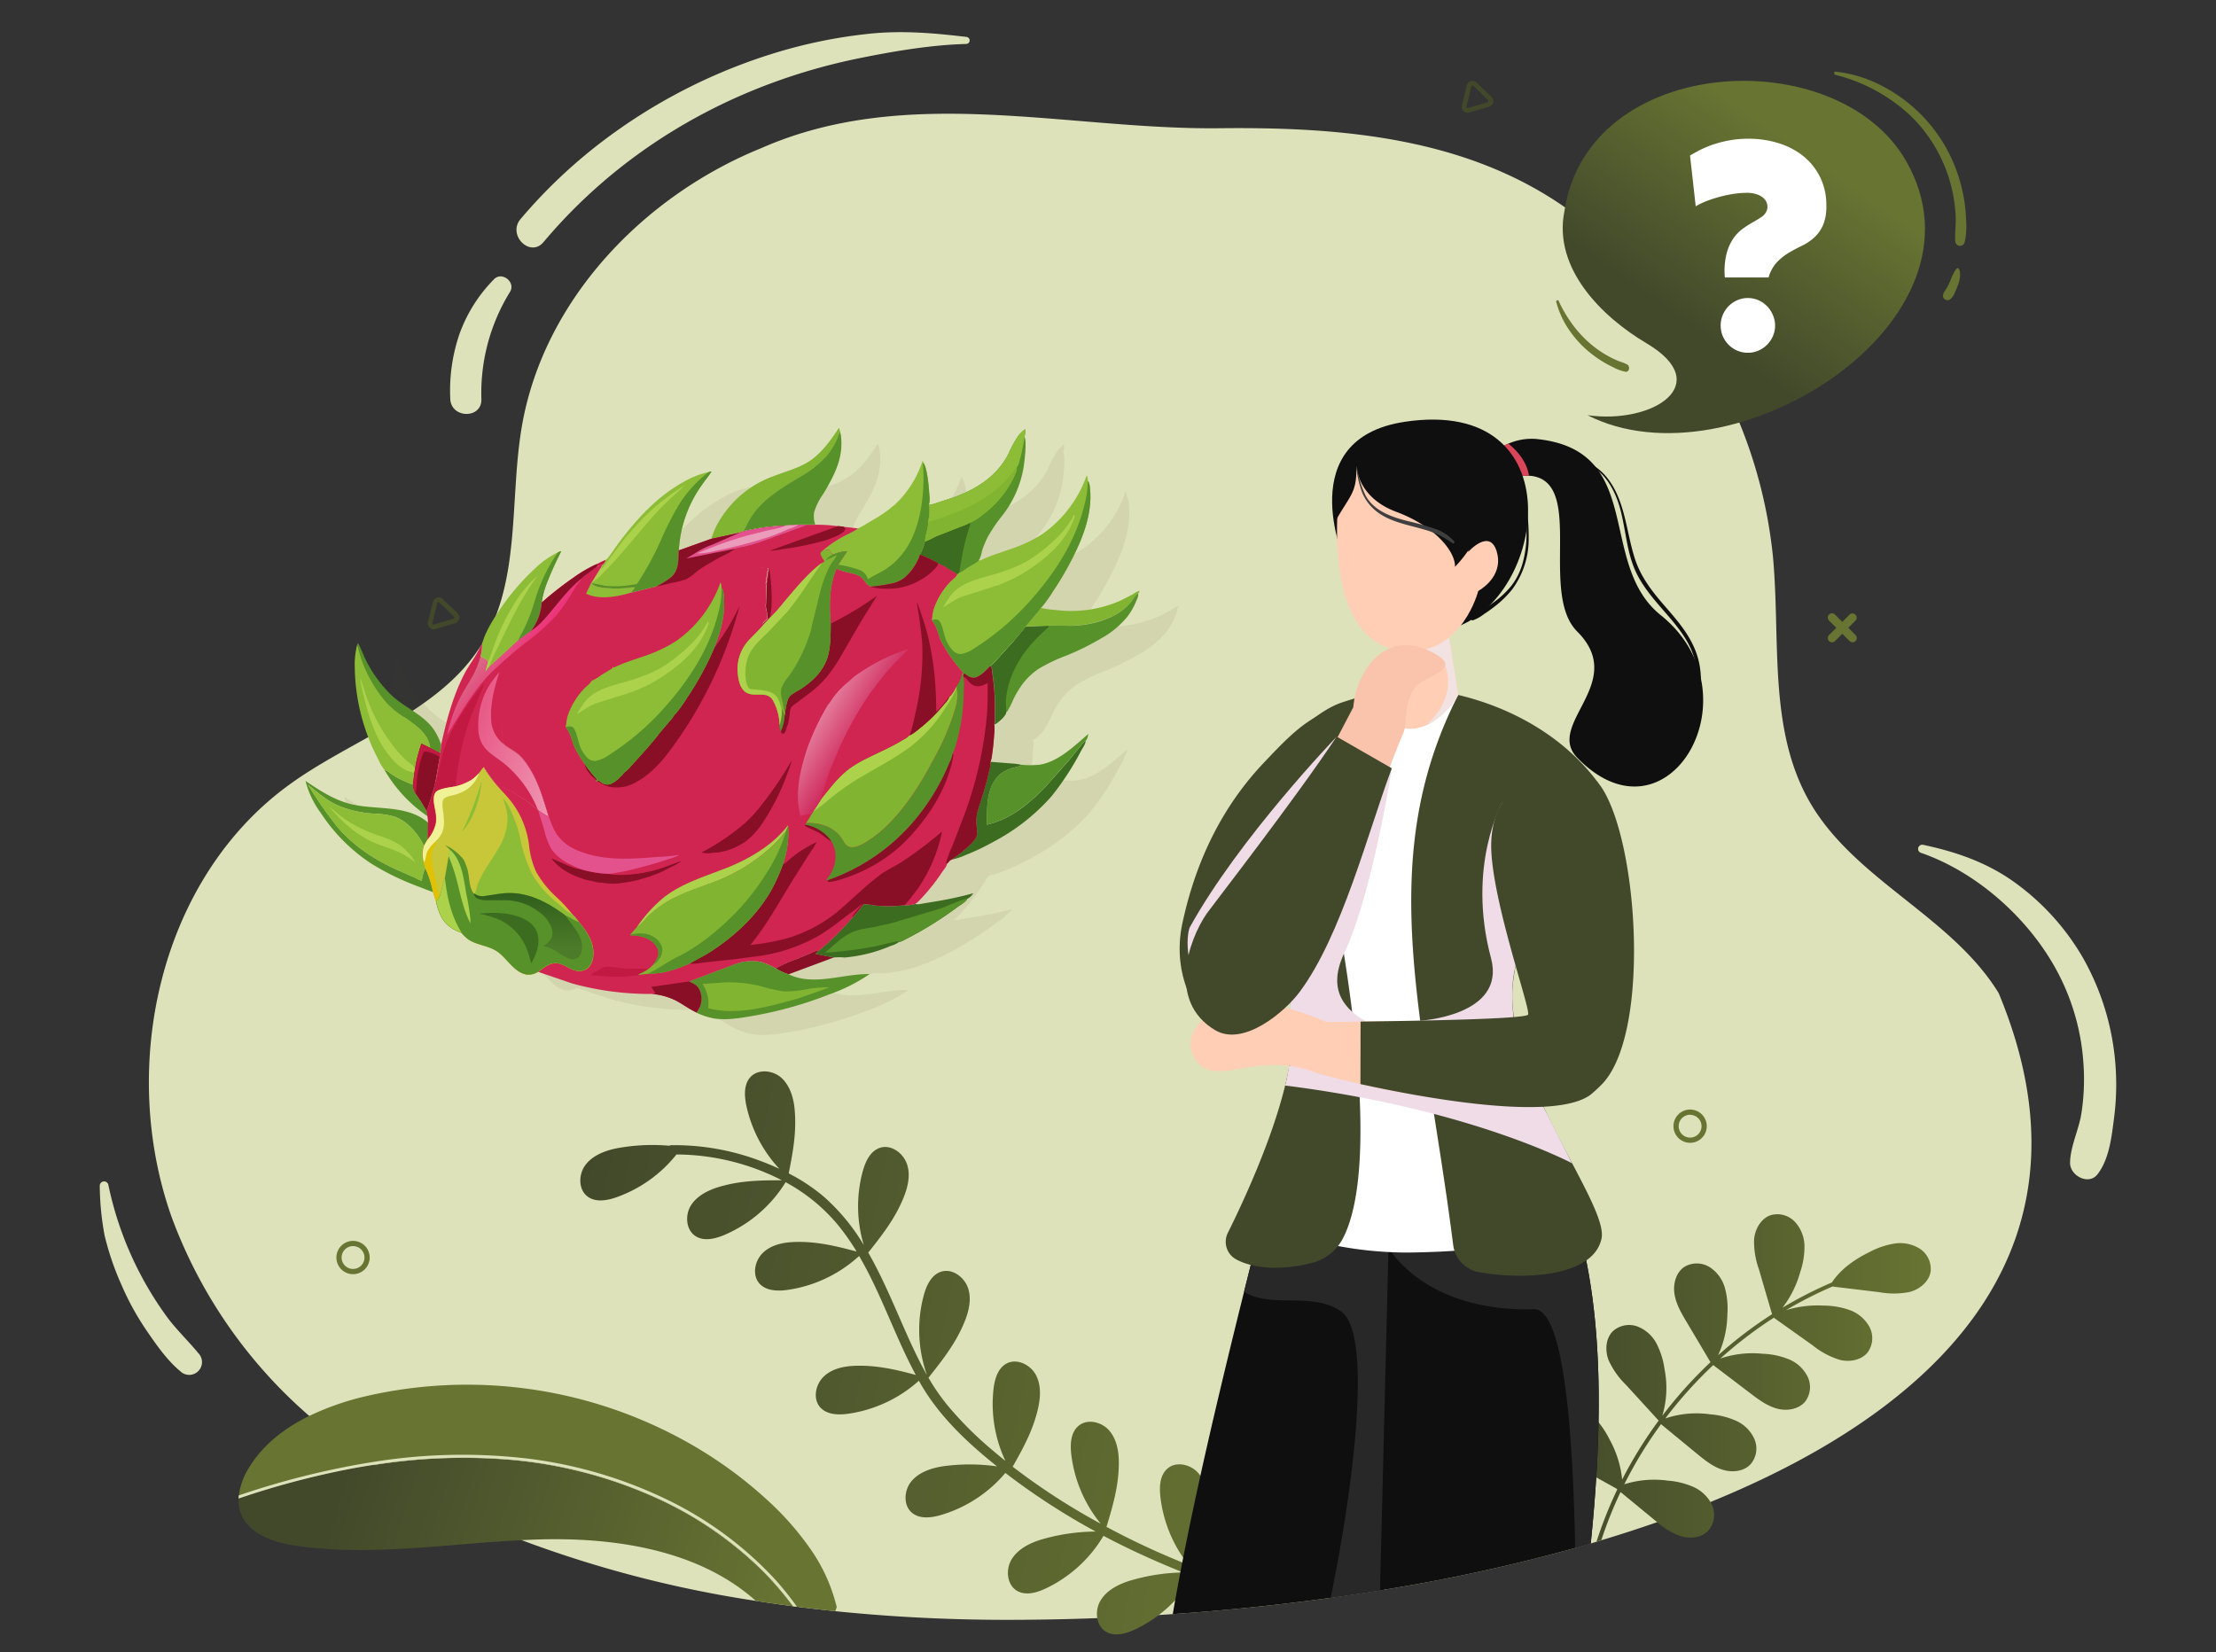 <svg xmlns="http://www.w3.org/2000/svg" xmlns:xlink="http://www.w3.org/1999/xlink" viewBox="0 0 570 425"><rect x="0" y="0" width="570" height="425" fill="#333333" stroke="none"/><defs><style>.cls-1{isolation:isolate;}.cls-2{fill:#dee2ba;}.cls-3{fill:url(#linear-gradient);}.cls-4{fill:url(#linear-gradient-2);}.cls-5{fill:url(#linear-gradient-3);}.cls-6{fill:#677432;}.cls-7{fill:#0f0f0f;}.cls-8{fill:#d94559;}.cls-9{fill:#282828;}.cls-10,.cls-18{fill:#42492b;}.cls-11{fill:#fff;}.cls-12{fill:#ffceb4;}.cls-13{fill:#f2e2e2;}.cls-13,.cls-15{mix-blend-mode:multiply;}.cls-14{fill:#3f3f3f;}.cls-15{fill:#efdce7;}.cls-16{fill:#f9c3ac;}.cls-17{fill:url(#linear-gradient-4);}.cls-18{opacity:0.08;}.cls-19{fill:#c11941;}.cls-20{fill:#579129;}.cls-21{fill:#890f26;}.cls-22{fill:#81b430;}.cls-23{fill:#3b6c1f;}.cls-24{fill:#8dbc36;}.cls-25{fill:#abd24a;}.cls-26{fill:#d02451;}.cls-27{fill:url(#未命名的渐变);}.cls-28{fill:url(#未命名的渐变_2);}.cls-29{fill:#e4528d;}.cls-30{fill:#ea9cba;}.cls-31{fill:#c7c739;}.cls-32{fill:#dfc205;}.cls-33{fill:#f1f197;}.cls-34{fill:url(#未命名的渐变_4);}.cls-35{fill:url(#未命名的渐变_5);}</style><linearGradient id="linear-gradient" x1="397.43" y1="354.47" x2="496.66" y2="354.47" gradientUnits="userSpaceOnUse"><stop offset="0" stop-color="#42492b"/><stop offset="1" stop-color="#677432"/></linearGradient><linearGradient id="linear-gradient-2" x1="136.32" y1="342.63" x2="334.79" y2="342.63" gradientTransform="translate(77.6 -34.18) rotate(11.3)" xlink:href="#linear-gradient"/><linearGradient id="linear-gradient-3" x1="88.03" y1="380.35" x2="201.22" y2="416.5" xlink:href="#linear-gradient"/><linearGradient id="linear-gradient-4" x1="432.44" y1="82.25" x2="463.26" y2="38.4" xlink:href="#linear-gradient"/><linearGradient id="未命名的渐变" x1="2503.19" y1="4346.17" x2="2507.14" y2="4345.03" gradientTransform="matrix(5.86, 0, 0, -5.86, -14545.2, 25653.67)" gradientUnits="userSpaceOnUse"><stop offset="0" stop-color="#e85b88"/><stop offset="1" stop-color="#ef96b3"/></linearGradient><linearGradient id="未命名的渐变_2" x1="2505.49" y1="4349.57" x2="2504.37" y2="4350.44" gradientTransform="matrix(5.86, 0, 0, -5.86, -14545.2, 25653.67)" gradientUnits="userSpaceOnUse"><stop offset="0" stop-color="#ed347a"/><stop offset="1" stop-color="#d76c86"/></linearGradient><linearGradient id="未命名的渐变_4" x1="2505.54" y1="4339" x2="2505.59" y2="4336.13" gradientTransform="matrix(5.86, 0, 0, -5.86, -14545.2, 25653.67)" gradientUnits="userSpaceOnUse"><stop offset="0" stop-color="#2b591a"/><stop offset="1" stop-color="#4c7b29"/></linearGradient><linearGradient id="未命名的渐变_5" x1="2520.12" y1="4345.93" x2="2518.5" y2="4346.92" gradientTransform="matrix(5.86, 0, 0, -5.86, -14545.2, 25653.67)" gradientUnits="userSpaceOnUse"><stop offset="0" stop-color="#cf2c5e"/><stop offset="1" stop-color="#e47b9b"/></linearGradient></defs><g class="cls-1"><g id="图层_1" data-name="图层 1"><path class="cls-2" d="M440,386.39q-6.68,2.73-13.72,5.19t-14.33,4.65h0l-1.24.38-1.48.44-4,1.16A455.58,455.58,0,0,1,355.85,409l-.88.14q-6.32,1-12.71,1.92c-13.43,1.86-27,3.25-40.6,4.18h0c-14.4,1-28.75,1.48-42.76,1.48-13.1,0-26.89-.59-40.92-1.92-1-.09-2.08-.2-3.12-.31-2-.2-4-.43-6.05-.67-1.26-.15-2.53-.3-3.8-.47l-1-.13q-4.78-.62-9.59-1.38a297.47,297.47,0,0,1-60.24-15.62A197,197,0,0,1,96.09,376.9l-.9-.62a150.3,150.3,0,0,1-15.62-12,124.85,124.85,0,0,1-35.41-51.14C30.38,274.26,41.05,226,74.5,201.8c16.87-12.19,39.06-18.75,49.76-36.6,9.77-16.32,6.76-36.93,10-55.68,5.64-32.35,31.19-59.1,61.62-71.44,37.67-16.54,78.56-4.65,117.93-5.09,30.86-.35,62.86,2.3,88.74,20.35l1.36,1a118.7,118.7,0,0,1,13.39,10.78,124,124,0,0,1,38.73,78c2,21.42-1.28,44.52,9.45,63.17,11.56,20.11,36.51,29.41,48.62,49.2C540.4,318.7,502.23,361,440,386.39Z"/><path class="cls-3" d="M496.59,327.16c-.43,2.6-2.83,4.53-5.38,5.21a20.77,20.77,0,0,1-7.86.05l-12-1.45a104.79,104.79,0,0,0-11.95,6.08,27.66,27.66,0,0,1,9.68-1.17,20,20,0,0,1,6.7,1.15,9.44,9.44,0,0,1,5.09,4.34,6.22,6.22,0,0,1-.42,6.47c-1.61,2.08-4.64,2.63-7.2,2a20.63,20.63,0,0,1-6.93-3.69L456.27,339c-1.11.7-2.21,1.43-3.29,2.19a109.86,109.86,0,0,0-10.45,8.29,25.93,25.93,0,0,1,10.81-1.22,19.9,19.9,0,0,1,6.67,1.38,9.38,9.38,0,0,1,4.93,4.49,6.19,6.19,0,0,1-.62,6.45c-1.68,2-4.73,2.49-7.27,1.79s-4.7-2.32-6.81-3.92l-9.56-7.27a109.82,109.82,0,0,0-12.32,13.72,25.08,25.08,0,0,1,11.53-1.05,20,20,0,0,1,6.6,1.63,9.36,9.36,0,0,1,4.76,4.68,6.21,6.21,0,0,1-.87,6.42c-1.76,2-4.81,2.3-7.33,1.51s-4.61-2.51-6.65-4.18l-9.15-7.53-.89,1.23a107.51,107.51,0,0,0-8.55,14.23,25.61,25.61,0,0,1,11.2-.93,20.18,20.18,0,0,1,6.6,1.63,9.85,9.85,0,0,1,4.34,3.83,8.62,8.62,0,0,1,.43.86,6.21,6.21,0,0,1-.88,6.42c-1.76,2-4.82,2.3-7.33,1.5a18.49,18.49,0,0,1-5.94-3.59c-.24-.19-.48-.38-.71-.58l-8.68-7.14a104.52,104.52,0,0,0-4.94,12.37h0l-1.24.38A107.48,107.48,0,0,1,416,383.16l-.26-.23-5.14-2.86-4.85-2.72-1.38-.78a18,18,0,0,1-5.06-4c-1.68-2.09-2.5-5.12-1.28-7.51a6.25,6.25,0,0,1,5.18-3.2h.59a9.65,9.65,0,0,1,6.21,2.79,12.75,12.75,0,0,1,1.18,1.26,23.53,23.53,0,0,1,2.82,4.4,26.77,26.77,0,0,1,3.24,10.32,109.24,109.24,0,0,1,9.2-14.91l-.08-.06h.12l.15-.2-8.38-9.17a20.73,20.73,0,0,1-4.52-6.43c-.92-2.46-.75-5.53,1.12-7.39a6.23,6.23,0,0,1,6.38-1.2,9.37,9.37,0,0,1,4.92,4.51,20.16,20.16,0,0,1,2,6.51,24.7,24.7,0,0,1-.59,11.94,112.24,112.24,0,0,1,12-13.42l.4-.37q-3.06-5.18-6.14-10.35c-1.34-2.26-2.72-4.6-3.12-7.21s.39-5.57,2.6-7a6.24,6.24,0,0,1,6.48.12,9.4,9.4,0,0,1,3.91,5.41,20.1,20.1,0,0,1,.61,6.78,26,26,0,0,1-2.38,10.47,107.88,107.88,0,0,1,13.88-10.57c-1.13-3.86-2.26-7.7-3.38-11.56a20.91,20.91,0,0,1-1.24-7.76c.26-2.62,1.77-5.3,4.26-6.15a6.21,6.21,0,0,1,6.25,1.72,9.4,9.4,0,0,1,2.45,6.22,20.56,20.56,0,0,1-1.1,6.71,26.77,26.77,0,0,1-4.55,9.14,105.39,105.39,0,0,1,12.7-6.49h0c2.32-3.49,5.94-6,9.7-7.83a20.23,20.23,0,0,1,6.46-2.18,9.47,9.47,0,0,1,6.54,1.39A6.2,6.2,0,0,1,496.59,327.16Z"/><path class="cls-4" d="M284.52,419.8c-2.61-1.51-3-5.39-1.47-8s4.41-4.11,7.28-5.06a50.55,50.55,0,0,1,14-2.21Q298,402,291.84,399.11q-4.06-1.92-8-4A34.38,34.38,0,0,1,269,408.64c-2.32,1.1-5.16,1.92-7.38.62-2.6-1.51-3-5.39-1.47-8s4.38-4.11,7.23-5.06A51.15,51.15,0,0,1,281.82,394a176.37,176.37,0,0,1-23.22-15.07A34.42,34.42,0,0,1,242,389.76c-2.47.72-5.4,1.07-7.39-.56-2.33-1.91-2.1-5.8-.18-8.12s5-3.35,7.94-3.84a50,50,0,0,1,14.09,0c-7.61-6.06-15-13-19.81-21.51-.1-.18-.19-.36-.29-.53a34.49,34.49,0,0,1-18.12,8.49c-2.55.36-5.5.29-7.24-1.61-2-2.22-1.25-6,1-8.06s5.4-2.61,8.41-2.67c5.3-.11,10.1,1,15.15,2.37-5.35-9.93-8.89-20.89-14.58-30.61a34.41,34.41,0,0,1-18.37,8.72c-2.55.37-5.5.3-7.24-1.6-2-2.22-1.25-6,1-8.06s5.4-2.61,8.41-2.67c5.44-.12,10.36,1.08,15.56,2.47a59.74,59.74,0,0,0-4.88-6.93,45.77,45.77,0,0,0-13.38-10.91,34.39,34.39,0,0,1-15.75,13.57c-2.37,1-5.24,1.7-7.41.31-2.54-1.62-2.76-5.51-1.14-8s4.56-3.92,7.45-4.75c5.3-1.54,10.42-1.63,15.89-1.62A59.82,59.82,0,0,0,174,297a34.38,34.38,0,0,1-15.42,11c-2.43.86-5.33,1.37-7.41-.16-2.43-1.78-2.41-5.67-.62-8.09s4.79-3.62,7.73-4.27a49.65,49.65,0,0,1,13.85-.73,1.27,1.27,0,0,1,.55-.14,62.36,62.36,0,0,1,23,4.08c1.62.6,3.22,1.27,4.79,2a34.49,34.49,0,0,1-8.51-16.34c-.52-2.52-.65-5.47,1.13-7.33,2.09-2.17,6-1.64,8.11.45s3,5.22,3.22,8.22c.48,5.59-.46,10.72-1.55,16.18a46.51,46.51,0,0,1,9.05,6,52,52,0,0,1,10.27,12.44,34.44,34.44,0,0,1-.27-19c.68-2.48,1.92-5.16,4.35-6,2.85-1,6,1.25,7,4.1s.25,6-.89,8.78c-2.18,5.34-5.48,9.55-9.05,14.05,4.42,7.7,7.65,16.21,11.36,24.17,1.17,2.51,2.4,5,3.75,7.34a34.52,34.52,0,0,1-.82-20.56c.68-2.48,1.92-5.16,4.35-6,2.84-1,6,1.25,7,4.09s.26,6-.88,8.79c-2.22,5.46-5.61,9.75-9.27,14.36a53.36,53.36,0,0,0,5,7.22,91.82,91.82,0,0,0,11.47,11.44c1.09.93,2.2,1.85,3.32,2.74a34.39,34.39,0,0,1-3.06-18.45c.29-2.56,1.1-5.4,3.37-6.61,2.66-1.4,6.16.31,7.56,3s1.16,5.89.47,8.82c-1.28,5.41-3.75,9.94-6.47,14.73A169.66,169.66,0,0,0,283.14,392a34.51,34.51,0,0,1-7.6-17.95c-.28-2.56-.13-5.51,1.83-7.19,2.28-2,6.07-1.07,8,1.22s2.45,5.48,2.42,8.49c-.05,5.71-1.53,10.8-3.18,16.24l3.18,1.66c5.83,3,11.82,5.72,17.93,8.12A34.4,34.4,0,0,1,298.47,385c-.29-2.56-.13-5.51,1.82-7.19,2.28-2,6.07-1.07,8,1.22s2.44,5.48,2.41,8.49c-.05,5.55-1.45,10.52-3,15.79a152,152,0,0,0,21.49,6.41c1.52.34.91,2.67-.61,2.34a152.06,152.06,0,0,1-21.7-6.5A34.65,34.65,0,0,1,292,419.18C289.61,420.28,286.76,421.09,284.52,419.8Z"/><path class="cls-5" d="M204,413.22q-4.78-.62-9.59-1.38c-14.52-13-35.84-16.35-55.56-15.81-1.56.05-3.12.11-4.68.19-19.31.95-38.67,4.19-57.8,1.47-5.86-.83-12.55-3-14.5-8.57a9.84,9.84,0,0,1-.5-3.56,215.36,215.36,0,0,1,27.12-7.32c2.52-.51,5.07-.95,7.61-1.34A145.74,145.74,0,0,1,132,375.62a114.82,114.82,0,0,1,34.86,8.9,94.21,94.21,0,0,1,29.43,19.75A85.39,85.39,0,0,1,204,413.22Z"/><path class="cls-6" d="M215.22,413.43l-.36,1.06c-2-.2-4-.43-6.05-.67-1.26-.15-2.53-.3-3.8-.47l-1-.13a85.39,85.39,0,0,0-7.66-9,94.21,94.21,0,0,0-29.43-19.75,114.82,114.82,0,0,0-34.86-8.9,145.74,145.74,0,0,0-35.95,1.28c-2.54.39-5.09.83-7.61,1.34a215.36,215.36,0,0,0-27.12,7.32,7.18,7.18,0,0,1,.06-.81,17.14,17.14,0,0,1,2.41-6.8c3.61-6.13,9.29-10.51,15.74-13.66a70.53,70.53,0,0,1,13.66-4.85A115.81,115.81,0,0,1,168,366.58a112.45,112.45,0,0,1,15.94,8.81,107,107,0,0,1,10.85,8.22c.78.67,1.56,1.36,2.32,2.06A74.37,74.37,0,0,1,208.81,399,43.83,43.83,0,0,1,215.22,413.43Z"/><path class="cls-2" d="M205,413.35l-1-.13a85.39,85.39,0,0,0-7.66-9,94.21,94.21,0,0,0-29.43-19.75,114.82,114.82,0,0,0-34.86-8.9,145.74,145.74,0,0,0-35.95,1.28c-2.54.39-5.09.83-7.61,1.34a215.36,215.36,0,0,0-27.12,7.32,7.18,7.18,0,0,1,.06-.81,211,211,0,0,1,32.17-8.21l1.6-.26a143.83,143.83,0,0,1,41.17-.92,114.33,114.33,0,0,1,34.46,10.12,93.12,93.12,0,0,1,28.56,20.91A83.11,83.11,0,0,1,205,413.35Z"/><path class="cls-7" d="M377.68,121.18l4.66,1.22,4,1a20.38,20.38,0,0,1,6.95-1c.11,0,.21,0,.32,0,14.28,1.41,2.16,30.14,12.07,40.05,13.19,13.19-8.31,23.82,0,32.46C429,219,452.45,178.53,427.17,158.25c-16.47-13.22-3.79-42.4-31.9-45.31a15,15,0,0,0-7.3,1.2h0l-1.07.48a35.52,35.52,0,0,0-7.41,5C378.85,120.14,378.27,120.65,377.68,121.18Z"/><path class="cls-8" d="M379.46,119.63c.59.64,1.68,1.66,2.88,2.77l4,1a20.38,20.38,0,0,1,6.95-1c-.72-5-5.35-8.29-5.35-8.29h0l-1.07.48A35.52,35.52,0,0,0,379.46,119.63Z"/><path class="cls-7" d="M409.7,119.66c3.66,2.16,5.85,6,7.19,9.93,1.59,4.66,2.15,9.61,3.69,14.3,1.45,4.39,4.16,8,7.14,11.44,2.81,3.28,5.78,6.51,7.67,10.44a20.11,20.11,0,0,1,.87,15.89c-.12.3-.6.19-.51-.14a21.4,21.4,0,0,0-.76-14.46c-1.73-3.9-4.6-7.13-7.37-10.32s-5.57-6.5-7.22-10.47c-1.91-4.61-2.24-9.64-3.42-14.46-1.12-4.57-3.29-9.3-7.48-11.81C409.29,119.87,409.48,119.53,409.7,119.66Z"/><path class="cls-7" d="M345.77,144s-13.5-31.17,15.63-35.5c43.77-6.5,36.49,45.83,12.18,53.15C364.07,164.49,345.77,144,345.77,144Z"/><path class="cls-7" d="M393.18,285.7l-2.35,7.77-1.64,5.4-6.46,21.33-.21.7-1.94,6.41-2.35,7.76L355.85,409l-.88.14q-6.32,1-12.71,1.92c-13.43,1.86-27,3.25-40.6,4.18,4.65-27.05,12.33-58.73,18.32-82.86.59-2.37,1.18-4.7,1.75-7,1-4,2-7.9,3-11.55,3.05-11.66,5.68-21.08,7.32-26.83a0,0,0,0,0,0,0c.17-.59.32-1.14.47-1.65.83-2.91,1.3-4.5,1.3-4.5l.43,0,14.45,1.18h0l1,.09,18.66,1.52Z"/><path class="cls-9" d="M382.73,320.2l-.21.7-1.94,6.41-2.35,7.76L355.85,409l-.88.14q-6.32,1-12.71,1.92c4.92-23.56,11.55-67.92,2.55-73.8-7.61-5-17.25-.56-24.83-4.88.59-2.37,1.18-4.7,1.75-7,1-4,2-7.9,3-11.55,3.05-11.66,5.68-21.08,7.32-26.83a0,0,0,0,0,0,0c.17-.59.32-1.14.47-1.65l.15,0c3.71.39,10.44,1.63,17.25,3.1,8.47,1.83,17,4,20,5.31.7.31,1.09.57,1.12.76a27.59,27.59,0,0,0,1.49,3.51c.82,1.8,1.94,4.21,3.25,7C377.83,309.37,380.27,314.64,382.73,320.2Z"/><path class="cls-7" d="M411.17,365.92c-.08,4.64-.29,9.36-.59,14.15q-.51,8.37-1.41,17l-4,1.16A455.58,455.58,0,0,1,355.85,409l-.88.14,2.15-87.07.61-24.75,12.87.63h0l2,.1,10.8.53,5.82.29,10.55.52A88,88,0,0,1,404.5,311h0A113.08,113.08,0,0,1,408,324.25C410.57,337,411.46,351,411.17,365.92Z"/><path class="cls-9" d="M409.17,397.05l-4,1.16c-.62-31.33-3.05-61.63-10.66-61.41a56.45,56.45,0,0,1-16.25-1.73c-12.49-3.29-18.52-10.36-20.38-13a11.88,11.88,0,0,1-.66-1l14.95-12.86,3.68-3.18,7.55-6.49,5.82.29,10.55.52A88,88,0,0,1,404.5,311,113.77,113.77,0,0,1,408,324.25C412.31,345.54,411.88,370.65,409.17,397.05Z"/><path class="cls-10" d="M345.8,206.66a60.4,60.4,0,0,1-2.16,14.49,112.77,112.77,0,0,1-7,18.75c-.82,1.7-5,25.39-21.36,25.39-4.8,0-14.55-11.93-11.14-27.79,2.41-11.21,7.63-27.19,20.83-41.16,7.31-7.74,10.7-11,17.76-14C344.35,186.1,342.78,199.7,345.8,206.66Z"/><path class="cls-11" d="M389,255.53c-.41,23.82,17.86,48.45,16.82,52.44-1.59,6.1-8,9.67-16.79,11.73-7.74,1.82-17.31,2.42-27,2.53a97.8,97.8,0,0,1-19.51-2c-18.85-4.09-21.24-9.48-21.24-9.48s18.28-33.86,17.45-53.2c-.05-23.09-16.63-39.15-7-61.1,2.91-6.64,6.81-13.26,13.17-15.56.91-.35,1.86-.66,2.76-.91a50.59,50.59,0,0,1,29.23.09c12.68,3.6,12.69,10.55,23.68,20.1C394.09,206.34,389.26,240,389,255.53Z"/><path class="cls-10" d="M337.32,324.93c-8,2-15.28,1.41-19.57-1.07a5.15,5.15,0,0,1-1.89-6.77c4.52-9.07,17.15-35.94,16.46-51.83-.05-23.09-14.52-46-4.93-68,2.9-6.64,11.1-14.14,17.46-16.44a89.52,89.52,0,0,1,10.8-2.93c-1.61,3.93-18.53,20.81-12.56,52.6,8.34,44.39,9,75.39,2.31,88.14A12.42,12.42,0,0,1,337.32,324.93Z"/><path class="cls-10" d="M389,255.53c-.41,23.82,24.77,54.47,22.95,63.08-2.07,9.85-19.82,10.74-31.47,8.68a8.18,8.18,0,0,1-6.69-7C366.54,262.94,353,222,375.09,178.78c13.91,3.31,27.24,10.79,35.92,22.51C404.58,207.48,389.26,240,389,255.53Z"/><path class="cls-12" d="M375.09,178.78a21.33,21.33,0,0,1-6.7,7h0c-7,4.26-13.67.08-12.71-7.87l2.5-12.34.65-3.17,13.33-1.92Z"/><path class="cls-13" d="M375.09,178.78a21.33,21.33,0,0,1-6.7,7h0c-.72.55-1,.22-1,.22s7-5.87,4.59-13.92c-1.5-4.91-12.95.06-13.79-6.51l.65-3.17,13.33-1.92Z"/><path class="cls-12" d="M344.93,122.69s-7.29,43.77,17,44.84c14.22.62,18.31-15.51,18.31-15.51s6.42-3.39,4.86-9.71c-1.68-6.82-7.45-.33-7.45-.33l-.46-18.73C364,117.28,354.84,113.21,344.93,122.69Z"/><path class="cls-7" d="M381.65,128c-.95-10.08-20.7-21.47-33.27-10a16.9,16.9,0,0,0-5,16.29c4.11-7.34,5.65-7.33,5.51-14.63,0,0,0,8.18,10.23,12s15.3,10.37,15.13,14.17C374.22,145.75,382.61,138,381.65,128Z"/><path class="cls-14" d="M374,139.21a11.81,11.81,0,0,0-5.37-3.34,64.41,64.41,0,0,0-6.43-1.79c-4.18-1.05-8.73-2.58-10.92-6.56a25.25,25.25,0,0,1-2.22-7.26c0-.11-.18-.07-.17,0a25,25,0,0,0,1.48,6.45,12,12,0,0,0,3.79,4.92c3.51,2.71,8.15,3.4,12.3,4.64a22.81,22.81,0,0,1,3.77,1.42,31.23,31.23,0,0,1,3.33,2C373.94,140,374.27,139.51,374,139.21Z"/><path class="cls-7" d="M392.63,130.17c0-.1-.19-.09-.18,0,.17,2.47.24,5,.2,7.45a27.78,27.78,0,0,1-.93,7,17.08,17.08,0,0,1-2.86,5.95,22.85,22.85,0,0,1-4.57,4.32c-.94.69-1.91,1.34-2.9,2a13.07,13.07,0,0,0-2.89,2c-.24.27-.07.8.36.69a9.91,9.91,0,0,0,2.77-1.54c.9-.59,1.78-1.2,2.63-1.86a26.59,26.59,0,0,0,4.67-4.51,21.8,21.8,0,0,0,4.28-12.77A55.06,55.06,0,0,0,392.63,130.17Z"/><path class="cls-15" d="M358,197.65s-4.93,32-12.23,47.54c-4.31,9.17-.7,15,8.57,19.05l-22.05,1a108.56,108.56,0,0,0-1-11.85Z"/><path class="cls-15" d="M386.42,206.44s-9.25,16.3-2.9,40.06c4,14.95-18.53,16.11-18.53,16.11L390.86,270s-3.47-12.37-1-21.55S386.42,206.44,386.42,206.44Z"/><path class="cls-15" d="M397,284.72l7.35,14.54s-26.1-14-73.79-20a35.73,35.73,0,0,0,.95-5l29.05.52Z"/><path class="cls-12" d="M408.56,279.93c-10,5.68-37.21,3.68-54.9-.2-8.71-1.91-14.82-3.61-14.82-3.61-15.5-6.35-26.65,4.4-31.5-3.79-3.75-6.33,3.08-11.93,7.52-13.33,3.43-1.08,7.87-1.49,14.6-.09a80.76,80.76,0,0,1,11.7,4s3.57,0,8.8-.09c14.68-.18,42.42-.39,43.65-.36C403.19,262.76,415.25,276.13,408.56,279.93Z"/><path class="cls-10" d="M349.93,278.89c17.69,3.88,49.81,9.52,59.13,2.79a35.06,35.06,0,0,0,3.27-3.05c12.58-13.76,8.85-65-1.32-77.34-3.1-2.39-7.64-5.64-16.35-1.86-8,3.47-11.75,10.82-11,20.58,1.1,14.58,10,39.47,9.4,41-.5,1.14-28.42,1.62-43.09,1.8Z"/><path class="cls-15" d="M343.84,189.5S318.67,215.64,306,238.63c-.76,1.91-1.92,11.92,6.38,19.38Z"/><path class="cls-16" d="M343.6,190.52l4.49-8.57c.84-9.47,8.53-21,21.2-13.66,7.33,4.24-3.43,5.31-5.73,9.13-2.94,4.86-1.12,8.69-3,12.08-.35.64-3.51,8.94-3.51,8.94Z"/><path class="cls-10" d="M312.53,265c7.3,4.38,18-4.71,21.79-9.85C345.11,240.66,351.89,214,358,197.65l-14.19-8.15c-10.61,16-32.5,44.18-33.42,45.52C305.65,241.93,300.23,257.65,312.53,265Z"/><path class="cls-17" d="M490.26,41.38c-17.63-30.75-81.83-27.55-87.87,13-2.93,14.69,9.65,27.14,21.14,33.94,17.78,10.54,1.6,20.88-15.19,18.49C445.41,125.8,514,82.68,490.26,41.38Z"/><path class="cls-6" d="M505.69,56.2a38.37,38.37,0,0,0-.71-6.14,41.38,41.38,0,0,0-4.16-11.6,39.89,39.89,0,0,0-16.41-16.2,33.66,33.66,0,0,0-12.23-3.83c-.47-.05-.55.69-.11.81a44.15,44.15,0,0,1,19.07,10.25,38.33,38.33,0,0,1,11,19.47,39.66,39.66,0,0,1,.89,6.51c.12,2.19-.24,4.39-.1,6.56a1.23,1.23,0,0,0,2.41.33A19.58,19.58,0,0,0,505.69,56.2Z"/><path class="cls-6" d="M504.14,70.14c0-.17,0-.34-.07-.51s-.14-.28-.2-.45-.35-.33-.5-.13-.22.17-.31.29a4,4,0,0,0-.23.39c-.16.27-.3.54-.45.81-.32.61-.54,1.26-.81,1.89.05-.12-.11.24-.13.28s-.13.29-.2.44-.29.57-.45.84-.32.56-.49.83l-.27.4a2,2,0,0,0-.25.83c-.11.92,1.09,1.45,1.8,1a4.33,4.33,0,0,0,1.3-1.93,20.54,20.54,0,0,0,.83-2,7.7,7.7,0,0,0,.45-2A6.68,6.68,0,0,0,504.14,70.14Z"/><path class="cls-6" d="M418.56,93.78c-.88-.51-2-.75-2.89-1.17a27.93,27.93,0,0,1-2.77-1.44A27.15,27.15,0,0,1,408,87.46a29.46,29.46,0,0,1-4-4.67,33.86,33.86,0,0,1-3.09-5.39c-.16-.36-.73-.1-.62.26a23.69,23.69,0,0,0,2.53,6,28.07,28.07,0,0,0,4.05,5.17,29.82,29.82,0,0,0,5.06,4,27.51,27.51,0,0,0,3,1.64,11.18,11.18,0,0,0,3.18,1.17C419.09,95.79,419.37,94.24,418.56,93.78Z"/><path class="cls-11" d="M454.92,71.38H443.66a18.57,18.57,0,0,1,.4-5.92,12.71,12.71,0,0,1,1.71-4,10.56,10.56,0,0,1,2.44-2.57,28.26,28.26,0,0,1,2.63-1.7c.86-.48,1.61-.94,2.27-1.38a3.5,3.5,0,0,0,1.35-1.67,2.82,2.82,0,0,0,.13-1.38,2.92,2.92,0,0,0-.68-1.49,4.51,4.51,0,0,0-1.74-1.18,7.8,7.8,0,0,0-3-.48,23,23,0,0,0-2.85.21,32.12,32.12,0,0,0-3.45.67,34.63,34.63,0,0,0-3.55,1.1,20,20,0,0,0-3.15,1.48l-1.46-13.06c.82-.49,1.75-1,2.78-1.52a24.59,24.59,0,0,1,3.42-1.4,29.38,29.38,0,0,1,4.06-1,26.23,26.23,0,0,1,4.73-.4,25.8,25.8,0,0,1,7.75,1.13,19.15,19.15,0,0,1,6.39,3.33,16.07,16.07,0,0,1,4.33,5.42,16.29,16.29,0,0,1,1.6,7.38,12,12,0,0,1-.9,5.08,9.52,9.52,0,0,1-2.3,3.15,13.61,13.61,0,0,1-3.13,2.07c-1.16.56-2.29,1.16-3.39,1.82a14.47,14.47,0,0,0-3,2.41A9.44,9.44,0,0,0,454.92,71.38Zm1.67,12.37a6.63,6.63,0,0,1-.57,2.74,7.23,7.23,0,0,1-1.51,2.21,6.91,6.91,0,0,1-2.22,1.5,6.62,6.62,0,0,1-2.7.55,6.69,6.69,0,0,1-2.73-.55,6.8,6.8,0,0,1-2.22-1.5,7.2,7.2,0,0,1-1.5-2.21,7,7,0,0,1-.55-2.74,7.1,7.1,0,0,1,2.05-5,7.36,7.36,0,0,1,2.22-1.52,6.7,6.7,0,0,1,2.73-.56,6.63,6.63,0,0,1,2.7.56,7.49,7.49,0,0,1,2.22,1.52A7.06,7.06,0,0,1,456,81,6.75,6.75,0,0,1,456.59,83.75Z"/><path class="cls-10" d="M117.92,158.07a1.53,1.53,0,0,1-.87,2.26L112,161.82a1.52,1.52,0,0,1-1.48-.37,1.5,1.5,0,0,1-.43-1.46l1.26-5.15a1.53,1.53,0,0,1,1.06-1.1,1.5,1.5,0,0,1,1.47.36l3.84,3.67A1.66,1.66,0,0,1,117.92,158.07Zm-6.66,2.45a.18.18,0,0,0,0,.07.3.3,0,0,0,.31.07l5.1-1.48a.32.32,0,0,0,.22-.23.32.32,0,0,0-.09-.31L113,155a.32.32,0,0,0-.31-.08.33.33,0,0,0-.22.23l-1.26,5.16A.27.27,0,0,0,111.26,160.52Z"/><path class="cls-10" d="M383.9,25.19a1.51,1.51,0,0,1,.18,1.16,1.53,1.53,0,0,1-1.05,1.1l-5.1,1.48a1.5,1.5,0,0,1-1.48-.36,1.52,1.52,0,0,1-.42-1.46L377.29,22a1.52,1.52,0,0,1,2.53-.74l3.83,3.67A1.42,1.42,0,0,1,383.9,25.19Zm-6.67,2.45,0,.06a.3.3,0,0,0,.31.08l5.1-1.48a.31.31,0,0,0,.22-.24.31.31,0,0,0-.09-.31L379,22.08a.32.32,0,0,0-.32-.07.31.31,0,0,0-.22.23l-1.26,5.16A.31.31,0,0,0,377.23,27.64Z"/><path class="cls-6" d="M475.42,161.51l1.87-1.87a1.09,1.09,0,0,0-1.54-1.54L473.88,160,472,158.1a1.08,1.08,0,0,0-1.54,0,1.1,1.1,0,0,0,0,1.54l1.87,1.87-1.87,1.87a1.1,1.1,0,0,0,0,1.54,1.08,1.08,0,0,0,.77.32,1.05,1.05,0,0,0,.77-.32l1.88-1.87,1.87,1.87a1.05,1.05,0,0,0,.77.32,1.08,1.08,0,0,0,.77-.32,1.1,1.1,0,0,0,0-1.54Z"/><path class="cls-6" d="M90.81,327.79a4.28,4.28,0,1,1,4.28-4.28A4.28,4.28,0,0,1,90.81,327.79Zm0-7.22a2.94,2.94,0,1,0,2.94,2.94A2.94,2.94,0,0,0,90.81,320.57Z"/><path class="cls-6" d="M434.73,294a4.28,4.28,0,1,1,4.28-4.28A4.28,4.28,0,0,1,434.73,294Zm0-7.22a2.94,2.94,0,1,0,2.94,2.94A2.94,2.94,0,0,0,434.73,286.8Z"/><path class="cls-2" d="M248.5,9.49c-8.45-1-16.48-1.7-25-.8a127.74,127.74,0,0,0-24.39,5A142.23,142.23,0,0,0,154.78,36.5,133,133,0,0,0,133.9,56.35c-3.46,4.1,2.45,10.05,5.91,5.92,20.87-24.83,49.64-40.9,81.3-47.31,8.87-1.79,18.33-3.41,27.39-3.65A.91.91,0,0,0,248.5,9.49Z"/><path class="cls-2" d="M127,71.91a38.67,38.67,0,0,0-8.81,14,45,45,0,0,0-2.37,16.71c.22,5.14,8.24,5.17,8,0a49.53,49.53,0,0,1,7.34-27.49C132.77,72.59,129.07,69.67,127,71.91Z"/><path class="cls-2" d="M544.14,274a65.71,65.71,0,0,0-8.34-27.55,62.36,62.36,0,0,0-17.22-19.18c-7.16-5.28-15.28-8.1-23.9-9.93a1.07,1.07,0,0,0-.57,2.06c14.48,5,27.82,17,35,30.42A58.34,58.34,0,0,1,535.93,274a57.24,57.24,0,0,1-.58,12.61c-.68,4.11-2.85,8.44-2.89,12.57,0,3.27,4.77,5.85,7.06,2.92,3-3.86,3.63-9.59,4.24-14.36A66.44,66.44,0,0,0,544.14,274Z"/><path class="cls-2" d="M51,348.1c-2.64-3.23-5.68-6.06-8.15-9.45a88,88,0,0,1-15-33.93,1.12,1.12,0,0,0-2.19.3,72.64,72.64,0,0,0,1.23,12.74,71.45,71.45,0,0,0,4.36,12.79,69.63,69.63,0,0,0,6.4,11.67c2.48,3.62,5.29,7.7,8.69,10.51A3.28,3.28,0,0,0,51,348.1Z"/><path class="cls-18" d="M301.41,156.86l-3,1.55A31.28,31.28,0,0,1,281.79,161a24.19,24.19,0,0,1-4.07-.58,2.17,2.17,0,0,0,.29-.24,34.74,34.74,0,0,0,2.89-4.07,76.21,76.21,0,0,0,4.85-8.23c2.75-5.34,5.16-11.51,4.67-17.64-.05-.68-.08-2-.63-2.44a2.37,2.37,0,0,0-.26-1.4A28.57,28.57,0,0,1,273.33,144c-3.64,1.63-7.65,2.49-11.22,4.27l-.38-.22c.54-.61.7-2,1-2.86a24.35,24.35,0,0,1,1.3-3.07,41.45,41.45,0,0,1,3.92-5.73,27.43,27.43,0,0,0,5.24-11.77c.26-1.4,1-7.29.27-8.33a3.45,3.45,0,0,0,.18-1.92A11.9,11.9,0,0,0,272,116a27.51,27.51,0,0,0-2.54,4.76c-2.95,5.77-8.18,9.08-14.1,11.24l-4.27,1.4a7.52,7.52,0,0,1-2.18.51c.43-.78.15-2.48.1-3.36-.08-1.52-.55-6.57-1.57-7.47l0-.38-.16,0a26.72,26.72,0,0,1-6.8,10.93,34.51,34.51,0,0,1-6.17,4.35c-1,.6-2,1.27-3.1,1.81a2.15,2.15,0,0,1-.5.19l-3.83-.43-1.36-.13a36.33,36.33,0,0,0-5.82-.37,6.66,6.66,0,0,1-.29-3.22,16.74,16.74,0,0,1,2.37-4.72c3-5,5.54-9.91,4.35-15.87l-.3-1.11c-2,3-4.17,6.2-7.19,8.31s-6.75,3-10.05,4.27a26.66,26.66,0,0,0-13.1,10.59,19.25,19.25,0,0,0-2.51,5.35l-8.38,3a31.81,31.81,0,0,1,5.83-16.66c.81-1.22,1.77-2.34,2.55-3.57l-.12-.09-.6.18a22.27,22.27,0,0,0-6.41,2.53c-6.87,3.81-12.09,9.56-16.78,15.77-.46.62-2.7,4-3.19,4.23a14.78,14.78,0,0,0-2.49,1.23,35.81,35.81,0,0,0-6,3.54,92.38,92.38,0,0,0-8,6.29,22.36,22.36,0,0,1,1.57-5.66c1-2.57,2.18-5,3.41-7.5l-.14-.1-.67.31a22.9,22.9,0,0,0-6.08,4.3A59.34,59.34,0,0,0,137.8,162a33.06,33.06,0,0,0-3.16,5.7l-.62,1.77c-.6,1.18-1.19,2.38-1.88,3.51-.9,1.47-1.91,2.88-2.71,4.42-2.94,5.71-4.56,11.92-5.93,18.16a15.19,15.19,0,0,0-2.1-4.18c-2.82-3.74-7.61-5.5-10.92-8.78a33.86,33.86,0,0,1-6-8.12c-.7-1.36-1.24-2.77-1.88-4.16a2.38,2.38,0,0,0-.54-.86l-.12.29a20.37,20.37,0,0,0-.64,5.77,52.28,52.28,0,0,0,6.16,24,12.17,12.17,0,0,0,1.46,2.48A36.63,36.63,0,0,0,120,214l.15,1.7c-5.73-5-13.89-3.1-20.67-5-4-1.16-7.48-3.43-10.92-5.75a24,24,0,0,0,3.91,8.21A45.08,45.08,0,0,0,105.25,226a65.16,65.16,0,0,0,11.15,5.64l5,1.92.77,2.48c.74,3,1.62,5.31,4.37,7a11.2,11.2,0,0,0,2.19,1,9.88,9.88,0,0,0,1.85,1.75c2.16,1.39,4.89,1.5,7.14,2.92,2.69,1.69,4.58,5.68,7.93,6.08h.24a4.43,4.43,0,0,0,2.47-.68l8.77,2.94a74.83,74.83,0,0,0,20.57,2.74,16.47,16.47,0,0,1,6.14,1.74c1.82,1,3.41,2.18,5.29,3.06a18.22,18.22,0,0,0,4.49,1.49c3.15.48,6.52-.07,9.63-.6a101.55,101.55,0,0,0,20.3-5.69,42.78,42.78,0,0,0,10.09-5.12c-6.75-.16-14.22,3.15-20.72.1l-.1,0,11.63-4.35a13.42,13.42,0,0,1,2.76,0,38.45,38.45,0,0,0,11.91-3,5.93,5.93,0,0,0,2.08-1,3.25,3.25,0,0,0,1.18-.41,96.6,96.6,0,0,0,14-8.65c.62-.46,2.14-1.35,2.37-2a4.05,4.05,0,0,0,1.57-1.48A92.68,92.68,0,0,1,250.05,236l-3.24.54a3.17,3.17,0,0,1-1.5,0,4.36,4.36,0,0,0,1.14-.91,51.29,51.29,0,0,0,5.94-7.44c.35-.52,1.15-1.44,1.15-2,.43-.3.6-.79,1.11-1a14.91,14.91,0,0,0,3.59-1.16,56,56,0,0,0,7.26-3.44,52.07,52.07,0,0,0,14.92-11.7A71.27,71.27,0,0,0,288,197.25c.35-.65,1.27-2,1.2-2.67.51-.36.62-1.23.78-1.8-3.63,3.05-7.73,7.2-12.6,7.93a24.51,24.51,0,0,1-4.77,0,14.87,14.87,0,0,0-2.51-.34l-5.32-.41a6.67,6.67,0,0,0,.43-2c.28-1.76.43-3.56.54-5.34a8.81,8.81,0,0,0,0-2.35,1.56,1.56,0,0,0,.58-.28c.77-.6,2.3-1.87,2.41-2.85a.72.72,0,0,0,.38-.31,29.85,29.85,0,0,0,1.47-2.94,22.81,22.81,0,0,1,2.38-4,17.18,17.18,0,0,1,4.25-3.95,44.93,44.93,0,0,1,7.42-3.51,68,68,0,0,0,8.63-4.3,23.34,23.34,0,0,0,6.73-5.57,17.24,17.24,0,0,0,2.41-4.34,3.37,3.37,0,0,0,.38-1.63,1.1,1.1,0,0,0,.27-.68A6.58,6.58,0,0,0,301.41,156.86Z"/><path class="cls-19" d="M155.88,144a3,3,0,0,1-.79,1.26,3.58,3.58,0,0,0-1.58.64,3.37,3.37,0,0,1,.46-.61,1,1,0,0,0-.58-.06A14.41,14.41,0,0,1,155.88,144Z"/><path class="cls-20" d="M98.88,198.05a3.33,3.33,0,0,1,1.39.78,20.31,20.31,0,0,0,2.26,1.41,39.37,39.37,0,0,0,3.71,1.63,4.79,4.79,0,0,0,.67,2.27,51.26,51.26,0,0,1,2.84,4.5L110,210A36.56,36.56,0,0,1,98.88,198.05Z"/><path class="cls-21" d="M199.52,249.09a34.43,34.43,0,0,1,5.33-2.37l3.77-1.57a8.11,8.11,0,0,1,2.19-.75l-1,1,4.68.91-11.64,4.34A12.27,12.27,0,0,1,199.52,249.09Z"/><path class="cls-20" d="M91.89,165.75l.12-.29a2.18,2.18,0,0,1,.54.86c.65,1.38,1.18,2.8,1.89,4.16a33.79,33.79,0,0,0,6,8.12c3.31,3.28,8.09,5,10.91,8.77a15.11,15.11,0,0,1,2.1,4.19l-.22,2.21-2.62-1.36c-.44-4.09-4.65-6.44-7.68-8.6a20.25,20.25,0,0,1-4-3.55,35.16,35.16,0,0,1-5.83-10.33C92.64,168.55,92.33,167.13,91.89,165.75Z"/><path class="cls-22" d="M267.71,156.37a25.26,25.26,0,0,0,4.07.58,31.3,31.3,0,0,0,16.65-2.54l3-1.55a6.69,6.69,0,0,1,1.66-.89,1.09,1.09,0,0,1-.26.68l-.09,0c-.54.29-1.36,1.69-1.8,2.21a13.19,13.19,0,0,1-2.18,2.11c-3.65,2.64-8.58,3.84-13,4-2,.06-4-.1-6,0l-6,.21,2.61-3.07A10.18,10.18,0,0,0,267.71,156.37Z"/><path class="cls-20" d="M111.41,229.53l-5-1.92A65.53,65.53,0,0,1,95.24,222a45.12,45.12,0,0,1-12.75-12.89,23.82,23.82,0,0,1-3.91-8.21c3.45,2.32,6.89,4.6,10.92,5.76,6.78,1.94,14.94.07,20.67,5l-.12,4.27a13.46,13.46,0,0,0-1,1.71,16.2,16.2,0,0,0-3.89-5.28,11.58,11.58,0,0,0-3.66-2.27,22.06,22.06,0,0,0-5.32-.78,28.34,28.34,0,0,1-9.26-2.09c-2.93-1.28-5.28-3.4-7.73-5.39a109.12,109.12,0,0,0,7.74,11.07c4.32,5,9.71,8.41,15.68,11.09l4.07,1.78a11.15,11.15,0,0,0,1.76.81h.08a9.28,9.28,0,0,1,.91-3.3A26.16,26.16,0,0,1,111.41,229.53Z"/><path class="cls-22" d="M183,138.56a19.44,19.44,0,0,1,2.51-5.36,26.68,26.68,0,0,1,13.11-10.58c3.29-1.3,7.12-2.22,10-4.27s5.2-5.27,7.19-8.31l.31,1.11,0,.06a13.37,13.37,0,0,0-.78,1.77,19,19,0,0,1-2.88,4.58,28.44,28.44,0,0,1-6.79,5.25c-4.55,2.73-9.4,5.6-12.39,10.14-.78,1.2-1.34,2.48-2,3.74l-.72.23Z"/><path class="cls-23" d="M262.61,196.73c0,.08,0,.16,0,.23a9.11,9.11,0,0,1-1.36.41,9.14,9.14,0,0,0-4.29,2.06c-3.29,3.32-3.09,8.42-3.09,12.73,6-1.41,10.6-5.17,14.8-9.46l6.36-7.18,2.95-3.63a6,6,0,0,1,1.12-1.23l.14-.08c.06.71-.85,2-1.21,2.67a70.56,70.56,0,0,1-7.57,11.61,52.29,52.29,0,0,1-14.93,11.7,57.85,57.85,0,0,1-7.25,3.44,16.08,16.08,0,0,1-3.6,1.16,35,35,0,0,0,5.44-4.47,5.21,5.21,0,0,0,1.1-1.72l0-.14a5.11,5.11,0,0,0,0-1.87,12.79,12.79,0,0,1,0-3.33c.29-1.4.81-2.81,1.23-4.18.75-2.42,1.48-4.86,2-7.34a5.81,5.81,0,0,0,.29-2.13l5.32.42A16.24,16.24,0,0,1,262.61,196.73Z"/><path class="cls-20" d="M262.61,196.73a23.76,23.76,0,0,0,4.77,0c4.86-.74,9-4.88,12.59-7.93-.15.57-.27,1.44-.77,1.8l-.14.08a6,6,0,0,0-1.12,1.23L275,195.52l-6.36,7.18c-4.2,4.29-8.84,8.05-14.8,9.46,0-4.31-.2-9.41,3.09-12.73a9.14,9.14,0,0,1,4.29-2.06,9.11,9.11,0,0,0,1.36-.41C262.61,196.89,262.59,196.81,262.61,196.73Z"/><path class="cls-24" d="M143.52,142.09l.67-.31.14.1c-1.23,2.47-2.4,4.93-3.4,7.5a22.15,22.15,0,0,0-1.58,5.66,13.5,13.5,0,0,1-2.67,7.2l-3.43,2.57-7.54,6.91a11.33,11.33,0,0,1-1,1.3l.8-2.89c-.56-.63-1.25-.74-1.88-1.29a13.17,13.17,0,0,0,.4-3.37l.61-1.78a34.87,34.87,0,0,1,3.16-5.7,60,60,0,0,1,9.66-11.6A23,23,0,0,1,143.52,142.09Z"/><path class="cls-25" d="M125.5,170.13l.09-.1a5.68,5.68,0,0,0,.66-1.56l1.36-3.78a52.3,52.3,0,0,1,3.88-8.05,31.68,31.68,0,0,1,6.89-8.63c-4.11,5.46-7.19,11.94-10.12,18.1a54.28,54.28,0,0,0-2.55,5.61,11.33,11.33,0,0,1-1,1.3Z"/><path class="cls-20" d="M143.52,142.09l.67-.31.14.1c-1.23,2.47-2.4,4.93-3.4,7.5a22.15,22.15,0,0,0-1.58,5.66,13.5,13.5,0,0,1-2.67,7.2l-3.43,2.57a22.14,22.14,0,0,1,1.25-2.42c.65-1.28,1.2-2.59,1.74-3.92.73-1.82,1.22-3.71,1.85-5.57A41.85,41.85,0,0,1,143.52,142.09Z"/><path class="cls-20" d="M216.14,111.15c1.18,6-1.37,10.9-4.35,15.87a16.23,16.23,0,0,0-2.37,4.72,6.49,6.49,0,0,0,.28,3.21l-1.84,0h-2.49l-3.25.22a56.07,56.07,0,0,0-10.86,1.47c.66-1.26,1.22-2.54,2-3.74,3-4.54,7.84-7.41,12.39-10.14a28.44,28.44,0,0,0,6.79-5.25,19,19,0,0,0,2.88-4.58,13.37,13.37,0,0,1,.78-1.77Z"/><path class="cls-24" d="M109.42,223.3a9.28,9.28,0,0,0-.91,3.3h-.08a11.15,11.15,0,0,1-1.76-.81L102.6,224c-6-2.68-11.36-6.08-15.68-11.09a109.12,109.12,0,0,1-7.74-11.07c2.45,2,4.8,4.11,7.73,5.39a28.34,28.34,0,0,0,9.26,2.09,22.06,22.06,0,0,1,5.32.78,11.58,11.58,0,0,1,3.66,2.27,16.2,16.2,0,0,1,3.89,5.28,6.81,6.81,0,0,0,0,4.14Z"/><path class="cls-25" d="M84.68,207.56c.8.54,1.55,1.28,2.31,1.88a30.91,30.91,0,0,0,4.51,3,41.08,41.08,0,0,0,5.62,2.43,23.54,23.54,0,0,1,5.68,2.48,15.57,15.57,0,0,1,4.12,4.58,22,22,0,0,0-3.77-2.43c-2-1-4.09-1.57-6.11-2.38C92,215.13,88.15,211.61,84.68,207.56Z"/><path class="cls-23" d="M235.31,232.54a3.26,3.26,0,0,0,1.49,0l3.25-.54a93,93,0,0,0,10.3-2.21,4,4,0,0,1-1.57,1.47c-.23.67-1.75,1.56-2.37,2a94.27,94.27,0,0,1-14,8.65,3.22,3.22,0,0,1-1.18.42,6.24,6.24,0,0,1-2.09,1,38.45,38.45,0,0,1-11.91,3,12.66,12.66,0,0,0-2.75,0l-4.68-.91,1-1a72.51,72.51,0,0,0,8.56-8.52,5.74,5.74,0,0,0,.82-.88c.69-.78,1.31-1.62,1.93-2.45a26.6,26.6,0,0,1,3.26.4,38.64,38.64,0,0,0,7.45-.12A7.45,7.45,0,0,0,235.31,232.54Z"/><path class="cls-20" d="M231.22,242.33l0-.16c-.39-.15-4.86,1-5.59,1.19a99,99,0,0,1-13.4,1.71c2.06-1.69,3.78-3.56,6.16-4.86,2.06-1.12,4.15-1.32,6.41-1.72l4.52-1L242,233.68c1.08-.37,6.12-2.62,6.77-2.43-.23.67-1.75,1.56-2.37,2a94.27,94.27,0,0,1-14,8.65A3.22,3.22,0,0,1,231.22,242.33Z"/><path class="cls-20" d="M269.71,161c2-.14,4,0,6,0,4.45-.14,9.38-1.34,13-4a13.19,13.19,0,0,0,2.18-2.11c.44-.52,1.26-1.92,1.8-2.21l.09,0a3.31,3.31,0,0,1-.39,1.62,17.31,17.31,0,0,1-2.41,4.35,23.3,23.3,0,0,1-6.72,5.57,69.38,69.38,0,0,1-8.63,4.3,45,45,0,0,0-7.43,3.51A17.17,17.17,0,0,0,263,176a24.13,24.13,0,0,0-2.38,4,30.92,30.92,0,0,1-1.46,2.94.85.85,0,0,1-.39.31c-.11,1-1.64,2.25-2.41,2.84a1.54,1.54,0,0,1-.57.29,7,7,0,0,0,.14-2.2l0-3.71a64.76,64.76,0,0,0-.7-7.49,5.54,5.54,0,0,0-.2-1.25,2.06,2.06,0,0,0-.34-.31,9.7,9.7,0,0,0,1.71-1.62l4.34-4.81c1-1.19,2.14-2.41,3.05-3.68Z"/><path class="cls-23" d="M263.74,161.23l6-.21v.33c-5.74,4.82-10.42,11.18-11,18.89-.08,1,.1,2,.08,2.93s-1.64,2.25-2.41,2.84a1.54,1.54,0,0,1-.57.29,7,7,0,0,0,.14-2.2l0-3.71a64.76,64.76,0,0,0-.7-7.49,5.54,5.54,0,0,0-.2-1.25,2.06,2.06,0,0,0-.34-.31,9.7,9.7,0,0,0,1.71-1.62l4.34-4.81C261.71,163.72,262.83,162.5,263.74,161.23Z"/><path class="cls-24" d="M98.88,198.05a12,12,0,0,1-1.47-2.48,52.4,52.4,0,0,1-6.16-24,20.37,20.37,0,0,1,.64-5.77c.44,1.38.75,2.8,1.24,4.18A35.16,35.16,0,0,0,99,180.26a20.25,20.25,0,0,0,4,3.55c3,2.16,7.24,4.51,7.68,8.6l2.62,1.36-.16.95L112,201.21a15.39,15.39,0,0,0-.38,1.63l-1.2,3.9a12.32,12.32,0,0,1-.7,1.9,51.26,51.26,0,0,0-2.84-4.5,4.79,4.79,0,0,1-.67-2.27,39.37,39.37,0,0,1-3.71-1.63,20.31,20.31,0,0,1-2.26-1.41A3.33,3.33,0,0,0,98.88,198.05Z"/><path class="cls-25" d="M106.6,198.88c-.77-.31-1.57-.49-2.33-.82a11.26,11.26,0,0,1-3.58-3c-4-4.52-6-11-7.3-16.8a14.9,14.9,0,0,1-.68-3.82c.6,1.57,1,3.25,1.57,4.84a45.89,45.89,0,0,0,7.43,13.34,32.37,32.37,0,0,0,3.18,3.34,12.18,12.18,0,0,1,1.81,1.49l.08.11Z"/><path class="cls-21" d="M106.78,197.58a39.05,39.05,0,0,1,1.63-6.27l2.24,1.1,2.62,1.36-.16.95L112,201.21a15.39,15.39,0,0,0-.38,1.63l-1.2,3.9a12.32,12.32,0,0,1-.7,1.9,51.26,51.26,0,0,0-2.84-4.5,4.79,4.79,0,0,1-.67-2.27l.36-3Z"/><path class="cls-19" d="M106.78,197.58a39.05,39.05,0,0,1,1.63-6.27l2.24,1.1,2.62,1.36-.16.95c-1.12-.62-2.8-1.56-4.13-1.31a26.61,26.61,0,0,0-1.79,7.91,22.08,22.08,0,0,1-.28,2.82,4.79,4.79,0,0,1-.67-2.27l.36-3Z"/><path class="cls-20" d="M177.16,252.49l11.71-4.42a12.4,12.4,0,0,1,6.73-.66,18.1,18.1,0,0,1,3.92,1.68,12.27,12.27,0,0,0,3.31,1.55l.11.05c6.49,3.06,14-.25,20.72-.09a43.23,43.23,0,0,1-10.1,5.12,101.45,101.45,0,0,1-20.29,5.69c-3.12.53-6.49,1.08-9.64.59a18.13,18.13,0,0,1-4.48-1.48L180,259a5.63,5.63,0,0,0,0-4C179.42,253.47,178.51,253.08,177.16,252.49Z"/><path class="cls-22" d="M186.32,252.74a33.33,33.33,0,0,1,9.28.95,39.12,39.12,0,0,0,6.19,1.36,30.92,30.92,0,0,0,6.64-.74,33.9,33.9,0,0,1,4.93-.3l-8,2.84c-7.26,2-15.71,4.53-23.2,2.52a9.12,9.12,0,0,0-1.47-6.24Z"/><path class="cls-24" d="M182.26,121.45l.6-.18.13.09c-.79,1.23-1.75,2.35-2.56,3.56a31.83,31.83,0,0,0-5.82,16.66c-.08,2.44.1,5-1.83,6.79a22.84,22.84,0,0,1-3.95,2.49l-6.59,1.62a7.35,7.35,0,0,0,1.09-1.39,11.74,11.74,0,0,0-1.94.17,27.64,27.64,0,0,1-4.64.08c-1.48-.12-3.68-.16-4.7-1.36l.16-.1,2.15-3.46.73-1.18a3,3,0,0,0,.79-1.26c.49-.2,2.73-3.61,3.2-4.23,4.68-6.21,9.91-12,16.77-15.78A22,22,0,0,1,182.26,121.45Z"/><path class="cls-25" d="M154.36,146.42l.08,0a5.38,5.38,0,0,0,1.48-1.56l4.84-6.41,3.17-3.58a54.33,54.33,0,0,1,12.22-10c-2.31,2.2-4.74,4.23-6.92,6.58-4.81,5.21-9,10.92-14.07,15.92a12,12,0,0,1-2.95,2.53Z"/><path class="cls-20" d="M182.26,121.45l.6-.18.13.09c-.79,1.23-1.75,2.35-2.56,3.56a31.83,31.83,0,0,0-5.82,16.66c-.08,2.44.1,5-1.83,6.79a22.84,22.84,0,0,1-3.95,2.49l-6.59,1.62a7.35,7.35,0,0,0,1.09-1.39,11.74,11.74,0,0,0-1.94.17,27.64,27.64,0,0,1-4.64.08c-1.48-.12-3.68-.16-4.7-1.36l3.47.7a25.15,25.15,0,0,0,7.35-.29,4.55,4.55,0,0,0,1-.2,6.53,6.53,0,0,0,.56-.87,78.51,78.51,0,0,0,5.36-9.88,78.39,78.39,0,0,1,5.2-10.16A32.07,32.07,0,0,1,182.26,121.45Z"/><path class="cls-24" d="M220.71,135.89a1.87,1.87,0,0,0,.51-.2c1.05-.53,2.08-1.2,3.09-1.8a34.3,34.3,0,0,0,6.17-4.35,26.75,26.75,0,0,0,6.81-10.93l.16,0,0,.37c1,.91,1.48,6,1.56,7.47.06.89.34,2.59-.1,3.37.39.63.11,3.16-.07,3.92a1.75,1.75,0,0,1-.12.32c.28,1.58-.75,3.48-.74,5.11a13.72,13.72,0,0,1-1.33,3.5,4.33,4.33,0,0,1-.57,1.52,13.44,13.44,0,0,1-3.42,4.46,8.08,8.08,0,0,1-3.7,1.52,40.48,40.48,0,0,1-5,.73c-1.4-.55-1.63-2-2.8-2.65-1.84-1-4.12-.9-5.93-2a6.52,6.52,0,0,1,.46-1l1.42-2.18a9,9,0,0,0,.83-1.31,10.46,10.46,0,0,0-3.57.88,3.2,3.2,0,0,1-.92-1.14l-.06-.13-1.73.23a29.57,29.57,0,0,1,6.32-4.17A18.53,18.53,0,0,0,220.71,135.89Z"/><path class="cls-20" d="M237.41,119c1,.91,1.48,6,1.56,7.47.06.89.34,2.59-.1,3.37.39.63.11,3.16-.07,3.92a1.75,1.75,0,0,1-.12.32c.28,1.58-.75,3.48-.74,5.11a13.72,13.72,0,0,1-1.33,3.5,4.33,4.33,0,0,1-.57,1.52,13.44,13.44,0,0,1-3.42,4.46,8.08,8.08,0,0,1-3.7,1.52,40.48,40.48,0,0,1-5,.73c-1.4-.55-1.63-2-2.8-2.65-1.84-1-4.12-.9-5.93-2a6.52,6.52,0,0,1,.46-1,28.27,28.27,0,0,1,5.59,1.41,3.56,3.56,0,0,1,2,2.34c1.54-1,3.23-1.7,4.75-2.7a17.8,17.8,0,0,0,3.33-2.92c4.66-5,6.1-13,6.22-19.66C237.59,122.18,237.46,120.59,237.41,119Z"/><path class="cls-20" d="M238.87,129.86a7.45,7.45,0,0,0,2.18-.51l4.27-1.4c5.92-2.16,11.16-5.47,14.1-11.25A27.42,27.42,0,0,1,262,112a12.48,12.48,0,0,1,1.66-1.59,3.46,3.46,0,0,1-.17,1.92c.72,1,0,6.92-.28,8.33a27.48,27.48,0,0,1-5.24,11.77,41.38,41.38,0,0,0-3.91,5.73,26.56,26.56,0,0,0-1.31,3.06c-.28.82-.44,2.26-1,2.87v.33c-.94.68-2,1.23-3,1.86a10.16,10.16,0,0,1-2.17,1.32,1.19,1.19,0,0,1-.38.25,10.88,10.88,0,0,0-1.94-1.2,11.63,11.63,0,0,0-2.9-1.56l-.07-.17a32.18,32.18,0,0,0-4.66-2.16,13.72,13.72,0,0,0,1.33-3.5c0-1.63,1-3.53.74-5.11a1.75,1.75,0,0,0,.12-.32C239,133,239.26,130.49,238.87,129.86Z"/><path class="cls-23" d="M249.4,134.44l.2.34a63.63,63.63,0,0,0-2,7.54l-.6,3.33a8.12,8.12,0,0,1-.39,1.9,1.19,1.19,0,0,1-.38.25,10.88,10.88,0,0,0-1.94-1.2,11.63,11.63,0,0,0-2.9-1.56l-.07-.17a32.18,32.18,0,0,0-4.66-2.16,13.72,13.72,0,0,0,1.33-3.5c1.08-.35,2.15-1.05,3.22-1.48l5.91-2.32A14.48,14.48,0,0,0,249.4,134.44Z"/><path class="cls-24" d="M238.87,129.86a7.45,7.45,0,0,0,2.18-.51l4.27-1.4c5.92-2.16,11.16-5.47,14.1-11.25A27.42,27.42,0,0,1,262,112a12.48,12.48,0,0,1,1.66-1.59,3.46,3.46,0,0,1-.17,1.92,12.39,12.39,0,0,1-.3,2.09,36.84,36.84,0,0,1-.95,4.16,4.08,4.08,0,0,1-.59,1.51l-.12.12c.26.9-1.2,3.49-1.66,4.31a26.63,26.63,0,0,1-7.21,8,12.16,12.16,0,0,1-3.22,2,14.48,14.48,0,0,1-2.33,1l-5.91,2.32c-1.07.43-2.14,1.13-3.22,1.48,0-1.63,1-3.53.74-5.11a1.75,1.75,0,0,0,.12-.32C239,133,239.26,130.49,238.87,129.86Z"/><path class="cls-22" d="M261.49,120.16c.26.9-1.2,3.49-1.66,4.31a26.63,26.63,0,0,1-7.21,8,12.16,12.16,0,0,1-3.22,2,14.48,14.48,0,0,1-2.33,1l-5.91,2.32c-1.07.43-2.14,1.13-3.22,1.48,0-1.63,1-3.53.74-5.11l.41,0a38,38,0,0,0,4.72-1.5C250.91,130.08,257.18,126.51,261.49,120.16Z"/><path class="cls-24" d="M251.73,144l.38.22c3.57-1.78,7.57-2.64,11.21-4.27a32.08,32.08,0,0,0,5.06-2.74,31,31,0,0,0,11.14-14.9,2.27,2.27,0,0,1,.26,1.39c.55.47.58,1.77.64,2.45.48,6.12-1.92,12.3-4.68,17.64a77.11,77.11,0,0,1-4.84,8.23,35.68,35.68,0,0,1-2.9,4.07,2.31,2.31,0,0,1-.29.24,10.18,10.18,0,0,1-1.36,1.79l-2.61,3.07c-.91,1.27-2,2.49-3.05,3.68l-4.34,4.81a9.7,9.7,0,0,1-1.71,1.62,4.21,4.21,0,0,1-.94,1,7.81,7.81,0,0,1-2.61,1.88,2.58,2.58,0,0,1-1.94-.24l-1.11-.75-.24.17-.43.09a1.27,1.27,0,0,0,.28-.57,38.9,38.9,0,0,1-5.55-7.86c-.58-1.22-.86-2.55-1.39-3.78a12.19,12.19,0,0,0-1.06-1.77c.19-.89.21-1.77.45-2.66a18.56,18.56,0,0,1,4.49-7.39c.45-.47,1.41-1.12,1.59-1.7a1.19,1.19,0,0,0,.38-.25,10.16,10.16,0,0,0,2.17-1.32c1-.63,2.05-1.18,3-1.86Z"/><path class="cls-25" d="M276.19,132.41a2.37,2.37,0,0,1,.29.25,7.5,7.5,0,0,1-.46,1.46c-1.85,4.49-5.09,7.79-8.91,10.68a40,40,0,0,1-10.45,5.77L251,152.39a24.44,24.44,0,0,0-2.59.83,10.78,10.78,0,0,0-1.36.44,17.53,17.53,0,0,0-2,1.05c-.54.41-1.19.71-1.74,1.12l-.75.5a27.81,27.81,0,0,1,1.74-2.8c2.47-3.58,7.42-4.66,11.32-5.76,1.61-.46,3.21-1,4.77-1.62a29,29,0,0,0,7.19-4.1c3-2.36,6-5,8-8.38A3.92,3.92,0,0,0,276.19,132.41Z"/><path class="cls-20" d="M279.78,123.74c.55.47.58,1.77.64,2.45.48,6.12-1.92,12.3-4.68,17.64a77.11,77.11,0,0,1-4.84,8.23,35.68,35.68,0,0,1-2.9,4.07,2.31,2.31,0,0,1-.29.24,10.18,10.18,0,0,1-1.36,1.79l-2.61,3.07c-.91,1.27-2,2.49-3.05,3.68l-4.34,4.81a9.7,9.7,0,0,1-1.71,1.62,4.21,4.21,0,0,1-.94,1,7.81,7.81,0,0,1-2.61,1.88,2.58,2.58,0,0,1-1.94-.24l-1.11-.75-.24.17-.43.09a1.27,1.27,0,0,0,.28-.57,38.9,38.9,0,0,1-5.55-7.86c-.58-1.22-.86-2.55-1.39-3.78a12.19,12.19,0,0,0-1.06-1.77,5.33,5.33,0,0,1,1-.16,1.34,1.34,0,0,1,.82.26c.77.61,1.22,3,1.53,4a9,9,0,0,0,2.15,3.81,2.71,2.71,0,0,0,2.17.81,8.7,8.7,0,0,0,3.42-1.52,67.44,67.44,0,0,0,14.58-12.54c6.2-7,11.39-15.09,13.6-24.26A22.21,22.21,0,0,0,279.78,123.74Z"/><path class="cls-26" d="M207.86,135l1.84,0a38.8,38.8,0,0,1,5.82.37l1.36.14,3.83.43a18.53,18.53,0,0,1-2.79,1.57,29.57,29.57,0,0,0-6.32,4.17l-.58.5c-.06.66.7,1.67,1.06,2.22a5.2,5.2,0,0,0-.64.39c-3.81,2.88-6.81,6.63-9.91,10.23a38,38,0,0,1-3.37,3.79l-1.73,1.82-.1-.17c.26-.55,1-.85,1.23-1.4-.31-.46-.05-1.61-.37-1.93a2.57,2.57,0,0,0-.13-.88,4.24,4.24,0,0,1,.05-.93l.12-4.78a.54.54,0,0,1-.17-.51,1.22,1.22,0,0,0,.13-.88v-.25a6,6,0,0,0,.28-1.43l0-.31.18-.25a2.56,2.56,0,0,1-.06-.62l.12-.13a8,8,0,0,1-1.7-.06,10.39,10.39,0,0,0-3.34.06c-.34.06-.72-.08-1,.07a1,1,0,0,1-.51.06c-.12.08-.14.12-.29.13a2.1,2.1,0,0,0-.7.12,1.67,1.67,0,0,1-.38.06l-.18.06c-.13,0-.25.06-.38.1l-.2.06a2.77,2.77,0,0,0-1,.34.78.78,0,0,0-.5.09,1.52,1.52,0,0,1-.51.12,8.14,8.14,0,0,0-.92.29c-.82.2-1.53.55-2.34.71-.21,0-.44.16-.65.22-1.27.37-2.63.61-3.93.91l-6.22,1.62a138.37,138.37,0,0,0-20.77,7.59c-2.76,1.25-5.62,2.28-8.25,3.8a30.81,30.81,0,0,0-11.75,13.62,33.84,33.84,0,0,0-2.93,11.27,20.31,20.31,0,0,0,0,2.34,8.23,8.23,0,0,1,.2,1.55l.1.09c1.26,1.19,2.94,1.87,4.24,3.07a16.45,16.45,0,0,1,2.59,3.33c2.44,3.88,3.49,8,4.89,12.33-.64,0-2.1-1.18-2.72-1.56l-.08-.14a19.34,19.34,0,0,1-2-1.59c-1.42-1-2.94-2-4.45-2.93a16.1,16.1,0,0,0-2.49-1.16,3.73,3.73,0,0,0-.74-.28,1.85,1.85,0,0,0-.45.11,8.59,8.59,0,0,1-1.05-1.19,34,34,0,0,1-2.83-4l-1.15,1.55a13.2,13.2,0,0,1-1.67,1.59,14.06,14.06,0,0,1-4.33,1.83c-1.15.24-4.47.56-5.18,1.56-.91,1.29-.19,3.67,0,5.11a9.7,9.7,0,0,1,.1,2.69,9.58,9.58,0,0,1-2.12,4.29l.12-4.27L110,210l-.27-1.32a12.32,12.32,0,0,0,.7-1.9l1.2-3.9a15.39,15.39,0,0,1,.38-1.63l1.08-6.49.16-.95.22-2.21c1.37-6.24,3-12.45,5.94-18.16.79-1.54,1.81-3,2.7-4.42.69-1.13,1.28-2.33,1.89-3.51a13.17,13.17,0,0,1-.4,3.37c.63.55,1.32.66,1.88,1.29l-.8,2.89a11.33,11.33,0,0,0,1-1.3l7.54-6.91,3.43-2.57a13.5,13.5,0,0,0,2.67-7.2,88.67,88.67,0,0,1,8-6.29,36.63,36.63,0,0,1,6-3.54,1,1,0,0,1,.58.06,3.37,3.37,0,0,0-.46.61,3.58,3.58,0,0,1,1.58-.64l-.73,1.18-2.15,3.46-.16.1c1,1.2,3.22,1.24,4.7,1.36a27.64,27.64,0,0,0,4.64-.08,11.74,11.74,0,0,1,1.94-.17,7.35,7.35,0,0,1-1.09,1.39l6.59-1.62a22.84,22.84,0,0,0,3.95-2.49c1.93-1.81,1.75-4.35,1.83-6.79l8.37-3,7.56-1.64.72-.23a56.07,56.07,0,0,1,10.86-1.47l3.25-.22Z"/><path class="cls-21" d="M197.23,150.49l0-.08c.35-1.34.36-2.89.6-4.27a22.7,22.7,0,0,1,.4,3.09,42.62,42.62,0,0,1,.22,6.87c-.05.89-.27,1.77-.31,2.66l-1.73,1.82-.1-.17c.26-.55,1-.85,1.23-1.4-.31-.46-.05-1.61-.37-1.93a2.57,2.57,0,0,0-.13-.88,4.24,4.24,0,0,1,.05-.93Z"/><path class="cls-24" d="M162.24,152.48c-3.61,1.05-8,1.9-11.5.25l1.31-2.75c1,1.2,3.22,1.24,4.7,1.36a27.64,27.64,0,0,0,4.64-.08,11.74,11.74,0,0,1,1.94-.17A7.35,7.35,0,0,1,162.24,152.48Z"/><path class="cls-21" d="M215.52,135.32l1.36.14a2.42,2.42,0,0,1,.56.5,1.68,1.68,0,0,1-.43.81,6.42,6.42,0,0,1-1.56,1,22.38,22.38,0,0,1-4.59,1.63,76.19,76.19,0,0,1-9.47,1.86,22.16,22.16,0,0,1-3.44.43l17.49-6.31Z"/><path class="cls-19" d="M112,201.21l.14,0c.88-2.77,1.17-5.75,2.11-8.51,1.75-5.15,4.92-9.94,8.12-14.28l1.49-1.84a3.52,3.52,0,0,1,.76-.78l-3.28,8a64.85,64.85,0,0,0-3.65,14.38c-.18,1.36-.43,2.74-.51,4.11-1.15.24-4.47.56-5.18,1.56-.91,1.29-.19,3.67,0,5.11a9.7,9.7,0,0,1,.1,2.69,9.58,9.58,0,0,1-2.12,4.29l.12-4.27L110,210l-.27-1.32a12.32,12.32,0,0,0,.7-1.9l1.2-3.9A15.39,15.39,0,0,1,112,201.21Z"/><path class="cls-27" d="M138.37,208.36A29.88,29.88,0,0,0,130,196.69c-1.38-1.14-2.92-2.1-4.29-3.26a7.71,7.71,0,0,1-2.65-5.39,20,20,0,0,1,2.6-11.41,25.33,25.33,0,0,1,2.76-3.69c-1.18,3.85-2.28,7.74-2.1,11.81a8.39,8.39,0,0,0,3,6.49l.1.09c1.26,1.19,2.94,1.87,4.24,3.07a16.45,16.45,0,0,1,2.59,3.33c2.44,3.88,3.49,8,4.89,12.33-.64,0-2.1-1.18-2.72-1.56Z"/><path class="cls-28" d="M139.35,155a88.67,88.67,0,0,1,8-6.29,36.63,36.63,0,0,1,6-3.54,1,1,0,0,1,.58.06,3.37,3.37,0,0,0-.46.61l-2.71,2a5.32,5.32,0,0,0-1.05.89,4.93,4.93,0,0,1-.95,1.32,15.52,15.52,0,0,0-1.18,1.73,44,44,0,0,1-4.72,6.81,52.9,52.9,0,0,1-6.63,6,97.81,97.81,0,0,0-10.61,9.21c-4.29,4.62-7.27,10-10.62,15.29a39.42,39.42,0,0,1,4.06-10.92l2.61-4.42a23.13,23.13,0,0,0,1.91-4.87c.63.55,1.32.66,1.88,1.29l-.8,2.89a11.33,11.33,0,0,0,1-1.3l7.54-6.91,3.43-2.57A13.5,13.5,0,0,0,139.35,155Z"/><path class="cls-21" d="M139.35,155a88.67,88.67,0,0,1,8-6.29,36.63,36.63,0,0,1,6-3.54,1,1,0,0,1,.58.06,3.37,3.37,0,0,0-.46.61l-2.71,2a5.32,5.32,0,0,0-1.05.89c-2.94,2.29-5.22,5.25-7.59,8.09-1.57,1.88-3.37,4.14-5.48,5.43A13.5,13.5,0,0,0,139.35,155Z"/><path class="cls-21" d="M205.37,135h2.49l-12.92,4.7a34.55,34.55,0,0,1-3.49.95,16.67,16.67,0,0,0-2.33.51,19.56,19.56,0,0,1-3.83,2.13l-3.75,2.17c-.87.55-1.71,1.1-2.52,1.73a12.25,12.25,0,0,1-2.51,1.82,22,22,0,0,1-3.67.94c-1.34.31-2.66.69-4,.92a22.84,22.84,0,0,0,3.95-2.49c1.93-1.81,1.75-4.35,1.83-6.79l8.37-3,7.56-1.64.72-.23a56.07,56.07,0,0,1,10.86-1.47Z"/><path class="cls-29" d="M205.37,135h2.49l-12.92,4.7a34.55,34.55,0,0,1-3.49.95,16.67,16.67,0,0,0-2.33.51l-12.58,2.5,2.31-1.36a19.81,19.81,0,0,1,4.24-2.13l7.45-3.24.72-.23a56.07,56.07,0,0,1,10.86-1.47Z"/><path class="cls-30" d="M202.12,135.22l3.25-.22a8.23,8.23,0,0,1-2.28,1c-1.63.67-3.22,1.4-4.88,2a118.18,118.18,0,0,1-13.86,3.64,21.08,21.08,0,0,1-4.85.73l-.19,0a108.35,108.35,0,0,1,12.58-4.52l5.81-1.46A20.69,20.69,0,0,0,202.12,135.22Z"/><path class="cls-26" d="M211.6,141.63l1.73-.23.06.13a3.2,3.2,0,0,0,.92,1.14,10.46,10.46,0,0,1,3.57-.88,9,9,0,0,1-.83,1.31l-1.42,2.18a6.52,6.52,0,0,0-.46,1c1.81,1.15,4.09,1,5.93,2,1.17.63,1.4,2.1,2.8,2.65a40.48,40.48,0,0,0,5-.73,8.08,8.08,0,0,0,3.7-1.52,13.44,13.44,0,0,0,3.42-4.46,4.33,4.33,0,0,0,.57-1.52,32.18,32.18,0,0,1,4.66,2.16l.07.17a11.63,11.63,0,0,1,2.9,1.56,10.88,10.88,0,0,1,1.94,1.2c-.18.58-1.14,1.23-1.59,1.7a18.56,18.56,0,0,0-4.49,7.39c-.24.89-.26,1.77-.45,2.66a12.19,12.19,0,0,1,1.06,1.77c.53,1.23.81,2.56,1.39,3.78a38.9,38.9,0,0,0,5.55,7.86,1.27,1.27,0,0,1-.28.57l.43-.09.24-.17,1.11.75a2.58,2.58,0,0,0,1.94.24,7.81,7.81,0,0,0,2.61-1.88,4.21,4.21,0,0,0,.94-1,2.06,2.06,0,0,1,.34.31,5.54,5.54,0,0,1,.2,1.25,64.76,64.76,0,0,1,.7,7.49l0,3.71a7,7,0,0,1-.14,2.2,9.73,9.73,0,0,1,0,2.35c-.11,1.78-.27,3.58-.54,5.34a6.55,6.55,0,0,1-.44,2,5.81,5.81,0,0,1-.29,2.13c-.52,2.48-1.25,4.92-2,7.34-.42,1.37-.94,2.78-1.23,4.18a12.79,12.79,0,0,0,0,3.33,5.11,5.11,0,0,1,0,1.87l0,.14a5.21,5.21,0,0,1-1.1,1.72,35,35,0,0,1-5.44,4.47c-.51.2-.67.69-1.11,1,0,.6-.79,1.52-1.14,2a50.3,50.3,0,0,1-5.95,7.44,4.31,4.31,0,0,1-1.13.92,7.45,7.45,0,0,1-2.48.29,38.64,38.64,0,0,1-7.45.12,26.6,26.6,0,0,0-3.26-.4c-.62.83-1.24,1.67-1.93,2.45a5.74,5.74,0,0,1-.82.88,72.51,72.51,0,0,1-8.56,8.52,8.11,8.11,0,0,0-2.19.75l-3.77,1.57a34.43,34.43,0,0,0-5.33,2.37,18.1,18.1,0,0,0-3.92-1.68,12.4,12.4,0,0,0-6.73.66l-11.71,4.42c1.35.59,2.26,1,2.86,2.46a5.63,5.63,0,0,1,0,4l-.86,1.53c-1.89-.89-3.48-2.1-5.29-3.06a16.57,16.57,0,0,0-6.15-1.74A75.14,75.14,0,0,1,147.15,253L138.37,250a4.49,4.49,0,0,1-2.47.68l-.24,0c-3.35-.39-5.24-4.38-7.93-6.08-2.24-1.41-5-1.52-7.14-2.91a10.16,10.16,0,0,1-1.84-1.75,10.7,10.7,0,0,1-2.19-1c-2.76-1.68-3.64-4-4.37-7l-.78-2.48a26.16,26.16,0,0,0-2-6.23l-.41-1.51a6.81,6.81,0,0,1,0-4.14,13.46,13.46,0,0,1,1-1.71,9.58,9.58,0,0,0,2.12-4.29,9.7,9.7,0,0,0-.1-2.69c-.23-1.44-.95-3.82,0-5.11.71-1,4-1.32,5.18-1.56a14.06,14.06,0,0,0,4.33-1.83,13.2,13.2,0,0,0,1.67-1.59l1.15-1.55a34,34,0,0,0,2.83,4,8.59,8.59,0,0,0,1.05,1.19,1.85,1.85,0,0,1,.45-.11,3.73,3.73,0,0,1,.74.28,16.1,16.1,0,0,1,2.49,1.16c1.51.91,3,1.89,4.45,2.93a19.34,19.34,0,0,0,2,1.59l.08.14c.62.38,2.08,1.55,2.72,1.56-1.4-4.29-2.45-8.45-4.89-12.33a16.45,16.45,0,0,0-2.59-3.33c-1.3-1.2-3-1.88-4.24-3.07l-.1-.09a8.23,8.23,0,0,0-.2-1.55,20.31,20.31,0,0,1,0-2.34,33.84,33.84,0,0,1,2.93-11.27,30.81,30.81,0,0,1,11.75-13.62c2.63-1.52,5.49-2.55,8.25-3.8a138.37,138.37,0,0,1,20.77-7.59l6.22-1.62c1.3-.3,2.66-.54,3.93-.91.21-.06.44-.18.65-.22.81-.16,1.52-.51,2.34-.71a8.14,8.14,0,0,1,.92-.29,1.52,1.52,0,0,0,.51-.12.78.78,0,0,1,.5-.09,2.77,2.77,0,0,1,1-.34l.2-.06c.13,0,.25-.05.38-.1l.18-.06a1.67,1.67,0,0,0,.38-.06,2.1,2.1,0,0,1,.7-.12c.15,0,.17-.05.29-.13a1,1,0,0,0,.51-.06c.33-.15.71,0,1-.07a10.39,10.39,0,0,1,3.34-.06,8,8,0,0,0,1.7.06l-.12.13a2.56,2.56,0,0,0,.06.62l-.18.25,0,.31a6,6,0,0,1-.28,1.43v.25a1.22,1.22,0,0,1-.13.88.54.54,0,0,0,.17.51l-.12,4.78a4.24,4.24,0,0,0-.05.93,2.57,2.57,0,0,1,.13.88c.32.32.06,1.47.37,1.93-.22.55-1,.85-1.23,1.4l.1.17,1.73-1.82a38,38,0,0,0,3.37-3.79c3.1-3.6,6.1-7.35,9.91-10.23a5.2,5.2,0,0,1,.64-.39c-.36-.55-1.12-1.56-1.06-2.22Z"/><path class="cls-21" d="M207.08,212.12a10.37,10.37,0,0,1,6.31,3.63l.52.77c-1.12-.55-2.15-1.61-3.26-2.27s-2.58-1.11-3.65-1.84Z"/><path class="cls-19" d="M164.16,250.83a34,34,0,0,1-4.27.45c-2.67.07-5.32-.23-8-.4a7.58,7.58,0,0,1,.9-.71l2.32-1.25a2.17,2.17,0,0,1,1.12-.22c1.57,0,3.15.41,4.73.49,1.95.09,3.92-.08,5.86.05a12.25,12.25,0,0,1-1.77,1.07A3.22,3.22,0,0,0,164.16,250.83Z"/><path class="cls-21" d="M172.59,178.74c7.22-6.5,13.58-14.11,17.66-22.92a108.69,108.69,0,0,1-17,36c-2.6,3.6-5.52,7.12-9.41,9.26a9.93,9.93,0,0,1-7.18,1.31c-2.27-.59-5.25-2.91-6.11-5.18-1-2.69,3.72-4.5,5.58-5.77A154.36,154.36,0,0,0,172.59,178.74Z"/><path class="cls-21" d="M175.16,221.49c-.09.13-.2.33-.34.38a2.32,2.32,0,0,0-.51.29,20.22,20.22,0,0,1-2.32,1.18,22.56,22.56,0,0,1-4,1.82c-.35.09-.65.28-1,.37l-3.17.93-1.31.29-2.72.43a15.38,15.38,0,0,1-4.34,0c-.69-.16-1.45-.08-2.16-.28s-1.74-.35-2.6-.59c-3.37-1-6.73-2.61-8.85-5.5,1.82.73,3.55,1.64,5.41,2.29a5.79,5.79,0,0,0,2.07.52,29.66,29.66,0,0,0,7.64,1.23,14.26,14.26,0,0,0,3.75.19,35.36,35.36,0,0,0,8.36-1.37C171.14,223,173.12,222.19,175.16,221.49Z"/><path class="cls-21" d="M167.71,255.72l.83-.1c0-.4-.79-1.29-1-1.72l9.64-1.41c1.35.59,2.26,1,2.86,2.46a5.63,5.63,0,0,1,0,4l-.86,1.53c-1.89-.89-3.48-2.1-5.29-3.06A16.57,16.57,0,0,0,167.71,255.72Z"/><path class="cls-25" d="M163.67,238.72a36.8,36.8,0,0,1,7.26-8c4.7-3.58,10.5-5.29,15.93-7.43,5.81-2.29,11.95-5.88,15.78-10.92l.08.18-.58,1.34-.07.06c-.56.55-1,1.2-1.53,1.79a24.85,24.85,0,0,1-1.9,1.94A45.4,45.4,0,0,1,183.48,227c-4,1.53-8.15,2.86-11.89,5a28.19,28.19,0,0,0-5.31,4.18A15,15,0,0,1,163.67,238.72Z"/><path class="cls-21" d="M245,193.77c.31.45.23.58.13,1.11-1.37,7.3-5.41,14-10.31,19.47a38.66,38.66,0,0,1-7,6.31,41.17,41.17,0,0,1-11.52,5.56,11.35,11.35,0,0,1-3.29.68,1.39,1.39,0,0,1-.14-.48A51.2,51.2,0,0,0,235.26,211a55.82,55.82,0,0,0,8.92-14.78A7.56,7.56,0,0,0,245,193.77Z"/><path class="cls-21" d="M203.65,195.52a19.37,19.37,0,0,1-1.09,3.36,58.42,58.42,0,0,1-6.18,12.47,19.68,19.68,0,0,1-4.42,5,16.9,16.9,0,0,1-7,2.91c-.62.13-1.27,0-1.88.17a6,6,0,0,1-2.69-.14,58.29,58.29,0,0,0,11.49-7.8,39.56,39.56,0,0,0,4.19-4.68A88.16,88.16,0,0,0,203.65,195.52Z"/><path class="cls-21" d="M254.64,171.34a2.06,2.06,0,0,1,.34.31,5.54,5.54,0,0,1,.2,1.25,64.76,64.76,0,0,1,.7,7.49l0,3.71a7,7,0,0,1-.14,2.2,9.73,9.73,0,0,1,0,2.35c-.11,1.78-.27,3.58-.54,5.34a6.55,6.55,0,0,1-.44,2,5.81,5.81,0,0,1-.29,2.13c-.52,2.48-1.25,4.92-2,7.34-.42,1.37-.94,2.78-1.23,4.18a12.79,12.79,0,0,0,0,3.33,5.11,5.11,0,0,1,0,1.87l0,.14a5.21,5.21,0,0,1-1.1,1.72,35,35,0,0,1-5.44,4.47c-.51.2-.67.69-1.11,1l-.08,0-.19-.09a23.74,23.74,0,0,1,1.53-4.17l3-7.78a98.42,98.42,0,0,0,6-26.15c.21-2.74.19-5.5.2-8.24l-.23.11c-1.94,1-3.33,1.07-4.8-.7-.42-.52-.56-.85-1.21-1.07a2.1,2.1,0,0,0,0-.66l.24-.17,1.11.75a2.58,2.58,0,0,0,1.94.24,7.81,7.81,0,0,0,2.61-1.88A4.21,4.21,0,0,0,254.64,171.34Z"/><path class="cls-20" d="M247.37,173.53l.43-.09a2.1,2.1,0,0,1,0,.66,10.74,10.74,0,0,1,.09,3.21A49.63,49.63,0,0,1,246,191.18a15.27,15.27,0,0,1-.77,2.31,1.1,1.1,0,0,1-.2.28,7.56,7.56,0,0,1-.84,2.43A55.82,55.82,0,0,1,235.26,211a51.2,51.2,0,0,1-22.4,15.44h-.17l-.12-.15a9.85,9.85,0,0,0,2.11-4.05,7.69,7.69,0,0,0-.77-5.7l-.52-.77a10.37,10.37,0,0,0-6.31-3.63l.26-.41c3.24-.13,6.7.82,8.8,3.45.62.78,1.24,2.39,2.26,2.69,1.38.39,3-.42,4.17-1.09a30.12,30.12,0,0,0,6.51-5.29c4.68-4.84,8.17-10.62,11.3-16.54a63.15,63.15,0,0,0,5.48-13.1c.28-1.08.75-3.64.17-4.65a1.19,1.19,0,0,0,0-.62A7.71,7.71,0,0,0,247.37,173.53Z"/><path class="cls-21" d="M201.41,222.28l.15,0a3.56,3.56,0,0,0,1.1-.81,31,31,0,0,1,2.47-2,33.56,33.56,0,0,1,4.94-2.83c-.64,1.25-1.47,2.36-2.23,3.54L204.17,226c-3.59,5.76-6.86,11.85-11.17,17.11a63.12,63.12,0,0,0,9-1.59,37.21,37.21,0,0,0,15-8.34c3.05-2.7,6-5.54,9.22-8,1.79-1.35,3.92-2.28,5.8-3.49a99.87,99.87,0,0,0,10.29-7.78,39.54,39.54,0,0,1-6.21,14.68l-2,2.64a10.59,10.59,0,0,0-1.32,1.6,38.64,38.64,0,0,1-7.45.12,26.6,26.6,0,0,0-3.26-.4c-.62.83-1.24,1.67-1.93,2.45a5.74,5.74,0,0,1-.82.88l-.08-.2a3.32,3.32,0,0,0,.44-.55,12.35,12.35,0,0,1,.81-1l.18-.18a2.51,2.51,0,0,0,.25-.32c.19-.25.75-.75.74-1.05a35.28,35.28,0,0,1-3.42,2.67l-2.62,2a52.49,52.49,0,0,1-4.79,3.33,43.42,43.42,0,0,1-14.69,5.23l-7.58,1-7.3.77a24.45,24.45,0,0,1-3.37.37,2.19,2.19,0,0,1-.51-.1c1.72-1.08,3.57-1.91,5.29-3,6.38-4.13,12.1-9.46,15.83-16.14A48.85,48.85,0,0,0,201.41,222.28Z"/><path class="cls-22" d="M244.09,179.41l.12-.06a8.56,8.56,0,0,0,1.81-2.79,1.19,1.19,0,0,1,0,.62c.58,1,.11,3.57-.17,4.65a63.15,63.15,0,0,1-5.48,13.1c-3.13,5.92-6.62,11.7-11.3,16.54a30.12,30.12,0,0,1-6.51,5.29c-1.15.67-2.79,1.48-4.17,1.09-1-.3-1.64-1.91-2.26-2.69-2.1-2.63-5.56-3.58-8.8-3.45a13.57,13.57,0,0,0,1.37-2.21l.42-.66,2.13-3.27c2.32-2.89,4.34-5.64,7.35-7.88a31,31,0,0,1,4.6-2.68c3.09-1.54,6.24-2.88,9.19-4.7a4.68,4.68,0,0,0,1.56-1.16,1.47,1.47,0,0,0,.37-.13,15.38,15.38,0,0,0,2.08-1.52,40.44,40.44,0,0,0,6.39-6.29A6.47,6.47,0,0,0,244.09,179.41Z"/><path class="cls-25" d="M244.09,179.41l.12-.06a8.56,8.56,0,0,0,1.81-2.79,1.19,1.19,0,0,1,0,.62,33.16,33.16,0,0,1-2.92,5.07,37.89,37.89,0,0,1-9.51,10.28c-4.73,3.43-10.09,5.94-15,9.16-1.86,1.24-3.64,2.59-5.38,4a38.13,38.13,0,0,1-4.12,3.16l2.13-3.27c2.32-2.89,4.34-5.64,7.35-7.88a31,31,0,0,1,4.6-2.68c3.09-1.54,6.24-2.88,9.19-4.7a4.68,4.68,0,0,0,1.56-1.16,1.47,1.47,0,0,0,.37-.13,15.38,15.38,0,0,0,2.08-1.52,40.44,40.44,0,0,0,6.39-6.29A6.47,6.47,0,0,0,244.09,179.41Z"/><path class="cls-24" d="M157.53,171.52l.38.22c3.57-1.78,7.57-2.64,11.21-4.27a32.92,32.92,0,0,0,5.06-2.74,31,31,0,0,0,11.14-14.91,2.32,2.32,0,0,1,.26,1.4c.55.47.58,1.77.64,2.45.48,6.12-1.92,12.3-4.67,17.64a77.19,77.19,0,0,1-4.85,8.23,35.56,35.56,0,0,1-2.9,4.06,1.74,1.74,0,0,1-.29.25,10.18,10.18,0,0,1-1.36,1.79l-2.61,3.07c-.91,1.27-2,2.49-3,3.68l-4.33,4.81a9.67,9.67,0,0,1-1.72,1.61,4.08,4.08,0,0,1-.94,1.05,7.81,7.81,0,0,1-2.61,1.88,2.58,2.58,0,0,1-1.94-.24l-1.11-.75-.23.16-.44.1a1.27,1.27,0,0,0,.28-.57,38.9,38.9,0,0,1-5.55-7.86c-.57-1.22-.86-2.55-1.39-3.79a12.64,12.64,0,0,0-1.06-1.76c.19-.89.21-1.77.45-2.66a18.56,18.56,0,0,1,4.49-7.39c.45-.47,1.41-1.12,1.59-1.7a1.09,1.09,0,0,0,.38-.25,9.92,9.92,0,0,0,2.17-1.32c1-.63,2.05-1.18,3-1.86Z"/><path class="cls-25" d="M182,159.89a2.37,2.37,0,0,1,.29.25,7.72,7.72,0,0,1-.46,1.46c-1.85,4.49-5.09,7.79-8.91,10.68a40,40,0,0,1-10.45,5.77l-5.68,1.82a25.15,25.15,0,0,0-2.59.82,12.74,12.74,0,0,0-1.36.45,17.53,17.53,0,0,0-2,1.05c-.54.41-1.19.71-1.74,1.12l-.75.5a28,28,0,0,1,1.74-2.81c2.47-3.57,7.42-4.65,11.32-5.75,1.61-.46,3.21-1,4.77-1.62a29,29,0,0,0,7.19-4.1c3-2.36,6-5,8-8.38A3.73,3.73,0,0,0,182,159.89Z"/><path class="cls-20" d="M185.58,151.22c.55.47.58,1.77.64,2.45.48,6.12-1.92,12.3-4.67,17.64a77.19,77.19,0,0,1-4.85,8.23,35.56,35.56,0,0,1-2.9,4.06,1.74,1.74,0,0,1-.29.25,10.18,10.18,0,0,1-1.36,1.79l-2.61,3.07c-.91,1.27-2,2.49-3,3.68l-4.33,4.81a9.67,9.67,0,0,1-1.72,1.61,4.08,4.08,0,0,1-.94,1.05,7.81,7.81,0,0,1-2.61,1.88,2.58,2.58,0,0,1-1.94-.24l-1.11-.75-.23.16-.44.1a1.27,1.27,0,0,0,.28-.57,38.9,38.9,0,0,1-5.55-7.86c-.57-1.22-.86-2.55-1.39-3.79a12.64,12.64,0,0,0-1.06-1.76,5.33,5.33,0,0,1,1.05-.16,1.34,1.34,0,0,1,.82.26c.77.61,1.22,3,1.53,4a9,9,0,0,0,2.15,3.8,2.69,2.69,0,0,0,2.18.82,8.72,8.72,0,0,0,3.41-1.52,67.44,67.44,0,0,0,14.58-12.54c6.2-7,11.39-15.09,13.6-24.26A22.26,22.26,0,0,0,185.58,151.22Z"/><path class="cls-22" d="M202.72,212.56a24.37,24.37,0,0,1-1.31,9.72,48.85,48.85,0,0,1-2.86,6.45c-3.73,6.68-9.45,12-15.83,16.14-1.72,1.11-3.57,1.94-5.29,3a34.22,34.22,0,0,1-6.82,2.3,27.83,27.83,0,0,1-3.87.35l-2.58.29a3.22,3.22,0,0,1,.92-.52,12.25,12.25,0,0,0,1.77-1.07,8.29,8.29,0,0,0,1.17-1.05,8,8,0,0,0,1.28-2.34,3,3,0,0,0-.34-2.18c-1.1-2-3.34-2.69-5.43-3a11.86,11.86,0,0,1-1.48-.1l.12-.16,1.5-1.72a15,15,0,0,0,2.61-2.56,28.19,28.19,0,0,1,5.31-4.18c3.74-2.17,7.87-3.5,11.89-5a45.4,45.4,0,0,0,15.16-9.26,24.85,24.85,0,0,0,1.9-1.94c.52-.59,1-1.24,1.53-1.79l.07-.06Z"/><path class="cls-20" d="M162.17,240.44c2.06-.45,4.19-.57,6,.62a4.69,4.69,0,0,1,2.15,2.72,3.88,3.88,0,0,1-.83,3,3.45,3.45,0,0,1-1.5,1.43,8,8,0,0,0,1.28-2.34,3,3,0,0,0-.34-2.18c-1.1-2-3.34-2.69-5.43-3a11.86,11.86,0,0,1-1.48-.1Z"/><path class="cls-20" d="M202.72,212.56a24.37,24.37,0,0,1-1.31,9.72,48.85,48.85,0,0,1-2.86,6.45c-3.73,6.68-9.45,12-15.83,16.14-1.72,1.11-3.57,1.94-5.29,3a34.22,34.22,0,0,1-6.82,2.3,27.83,27.83,0,0,1-3.87.35c.6-.43,1.27-.7,1.89-1.07l4.09-2.47,3.38-1.77a51.82,51.82,0,0,0,8.66-6.21A61.37,61.37,0,0,0,197,224.88a43.08,43.08,0,0,0,5.17-11Z"/><path class="cls-31" d="M123.21,198.87l1.15-1.55a34,34,0,0,0,2.83,4,8.59,8.59,0,0,0,1.05,1.19c1.12,1.27,2.33,2.5,3.36,3.83a23.09,23.09,0,0,1,4.47,11,21.87,21.87,0,0,0,1.82,6.9,26.11,26.11,0,0,0,5,6.32,37.51,37.51,0,0,1,4.3,4.61,18.17,18.17,0,0,1,1.73,2c2,2.42,4,5.27,3.7,8.6a4.69,4.69,0,0,1-1.44,3.35,3.67,3.67,0,0,1-2.75.66,6.4,6.4,0,0,1-2.21-.84,12.36,12.36,0,0,0-2.24-1c-2.24-.63-3.93.92-5.61,2.14a4.49,4.49,0,0,1-2.47.68l-.24,0c-3.35-.39-5.24-4.38-7.93-6.08-2.24-1.41-5-1.52-7.14-2.91a10.16,10.16,0,0,1-1.84-1.75,10.7,10.7,0,0,1-2.19-1c-2.76-1.68-3.64-4-4.37-7l-.78-2.48a26.16,26.16,0,0,0-2-6.23l-.41-1.51a6.81,6.81,0,0,1,0-4.14,13.46,13.46,0,0,1,1-1.71,9.58,9.58,0,0,0,2.12-4.29,9.7,9.7,0,0,0-.1-2.69c-.23-1.44-.95-3.82,0-5.11.71-1,4-1.32,5.18-1.56a14.06,14.06,0,0,0,4.33-1.83A13.2,13.2,0,0,0,123.21,198.87Z"/><path class="cls-24" d="M123.87,200.94c-.32,4.38-2,9.76-5,13A78.84,78.84,0,0,0,123.87,200.94Z"/><path class="cls-32" d="M111.91,216.56l.35.45a4.88,4.88,0,0,0-1.19,3.91,33.22,33.22,0,0,0,1.21,6.33,9.25,9.25,0,0,0,.72,2.95l.14.23a6.71,6.71,0,0,1-1,1.58l-.78-2.48a26.16,26.16,0,0,0-2-6.23l-.41-1.51c.41-.31.52-2.08.84-2.71A9.57,9.57,0,0,1,111.91,216.56Z"/><path class="cls-33" d="M117.21,202.29a14.06,14.06,0,0,0,4.33-1.83,13.2,13.2,0,0,0,1.67-1.59,8.05,8.05,0,0,1-4.29,4.87,12.59,12.59,0,0,1-2,.75c-.87.25-2.66.42-3,1.41a6.19,6.19,0,0,0,0,2.39c.39,3.07.78,5.61-1.67,7.94l-.29.33a9.57,9.57,0,0,0-2.06,2.52c-.32.63-.43,2.4-.84,2.71a6.81,6.81,0,0,1,0-4.14,13.46,13.46,0,0,1,1-1.71,9.58,9.58,0,0,0,2.12-4.29,9.7,9.7,0,0,0-.1-2.69c-.23-1.44-.95-3.82,0-5.11C112.74,202.85,116.06,202.53,117.21,202.29Z"/><path class="cls-24" d="M122.05,229.92l.11-.1a9.91,9.91,0,0,0,.65-2.15,17.28,17.28,0,0,1,.9-2c2.73-5.39,7.24-9.37,6.79-16l-.09-.62a23.27,23.27,0,0,0-1.07-3.84,15.3,15.3,0,0,1,1.87,3,33.61,33.61,0,0,1,2.82,8.45,36,36,0,0,0,2.6,7.77,26.69,26.69,0,0,0,6.7,7.85c1.12.91,2.54,2.44,3.86,2.92a18.17,18.17,0,0,1,1.73,2c-1.22-.36-2.27-1.21-3.48-1.66-4.4-3.27-9.35-6-15-5.75-1.91.08-3.7.49-5.58.72A3.55,3.55,0,0,1,122.05,229.92Z"/><path class="cls-20" d="M115.75,218.6l-1.25-1.2a13.21,13.21,0,0,1,4.78,3.77,18.68,18.68,0,0,1,1,2.63c.51,2,.32,4.42,1.59,6.08l.14,0a3.55,3.55,0,0,0,2.8.57c1.88-.23,3.67-.64,5.58-.72,5.66-.23,10.61,2.48,15,5.75,1.21.45,2.26,1.3,3.48,1.66,2,2.42,4,5.27,3.7,8.6a4.69,4.69,0,0,1-1.44,3.35,3.67,3.67,0,0,1-2.75.66,6.4,6.4,0,0,1-2.21-.84,12.36,12.36,0,0,0-2.24-1c-2.24-.63-3.93.92-5.61,2.14a4.49,4.49,0,0,1-2.47.68l-.24,0c-3.35-.39-5.24-4.38-7.93-6.08-2.24-1.41-5-1.52-7.14-2.91a10.16,10.16,0,0,1-1.84-1.75,10.7,10.7,0,0,1-2.19-1c-2.76-1.68-3.64-4-4.37-7a6.71,6.71,0,0,0,1-1.58c.52-1.49.71-3.12,1.3-4.57l1-5.84Z"/><path class="cls-25" d="M115.75,218.6c3.14,2.73,3.53,7.8,4.25,11.65a57.49,57.49,0,0,1,1,6.24l0,1c-1.93-3.6-2.61-7.76-3.68-11.66-.54-2-1.26-3.86-2-5.79Z"/><path class="cls-25" d="M114.44,225.86c.58,5.07,1.58,9.72,4.31,14.1a10.7,10.7,0,0,1-2.19-1c-2.76-1.68-3.64-4-4.37-7a6.71,6.71,0,0,0,1-1.58C113.66,228.94,113.85,227.31,114.44,225.86Z"/><path class="cls-23" d="M124.54,234.94c3.68-.29,8.28,0,11.39,2.15a5.67,5.67,0,0,1,2.44,3.63c.49,2.49-.51,4.77-1.59,6.93l-.11.13a3.8,3.8,0,0,1-.39-1.25c-.15-.63-.35-1.24-.56-1.85a14.7,14.7,0,0,0-1.48-3,14,14,0,0,0-6.38-5.34,29.32,29.32,0,0,0-4.62-1.3Z"/><path class="cls-34" d="M122.05,229.92a3.55,3.55,0,0,0,2.8.57c1.88-.23,3.67-.64,5.58-.72,5.66-.23,10.61,2.48,15,5.75,1.27,1.89,2.86,3.6,3.79,5.71a5.21,5.21,0,0,1,.21,4,2.34,2.34,0,0,1-.85,1.2c-1.83,1.26-4.44-1.18-6-2a9.94,9.94,0,0,0-2.76-1,8.11,8.11,0,0,0,1.85-1.8,3.22,3.22,0,0,0,.34-2.43,8,8,0,0,0-2.85-4.18,14.56,14.56,0,0,0-9.62-3.42h-4.33a5.06,5.06,0,0,1-2.61-.55,1.83,1.83,0,0,1-.72-1.24Z"/><path class="cls-26" d="M211.6,141.63l1.73-.23.06.13a3.2,3.2,0,0,0,.92,1.14,10.46,10.46,0,0,1,3.57-.88,9,9,0,0,1-.83,1.31l-1.42,2.18a6.52,6.52,0,0,0-.46,1c1.81,1.15,4.09,1,5.93,2,1.17.63,1.4,2.1,2.8,2.65a40.48,40.48,0,0,0,5-.73,8.08,8.08,0,0,0,3.7-1.52,13.44,13.44,0,0,0,3.42-4.46,4.33,4.33,0,0,0,.57-1.52,32.18,32.18,0,0,1,4.66,2.16l.07.17a11.63,11.63,0,0,1,2.9,1.56,10.88,10.88,0,0,1,1.94,1.2c-.18.58-1.14,1.23-1.59,1.7a18.56,18.56,0,0,0-4.49,7.39c-.24.89-.26,1.77-.45,2.66a12.19,12.19,0,0,1,1.06,1.77c.53,1.23.81,2.56,1.39,3.78a38.9,38.9,0,0,0,5.55,7.86,1.27,1.27,0,0,1-.28.57,7.71,7.71,0,0,1-1.35,3,8.56,8.56,0,0,1-1.81,2.79l-.12.06a6.47,6.47,0,0,1-1.29,1.8,40.44,40.44,0,0,1-6.39,6.29,15.38,15.38,0,0,1-2.08,1.52,1.47,1.47,0,0,1-.37.13,4.68,4.68,0,0,1-1.56,1.16c-3,1.82-6.1,3.16-9.19,4.7a31,31,0,0,0-4.6,2.68c-3,2.24-5,5-7.35,7.88l-2.13,3.27-.42.66c-.61-.26-2.06.22-2.71.42l-.11,0c-1.5-5.89-.11-11.55,1.68-17.21a64.35,64.35,0,0,1,5.32-11.26c-1.25.33-5.22,6.48-6,7.88l-3.21,6.16A88.16,88.16,0,0,1,196,206.84a39.56,39.56,0,0,1-4.19,4.68,58.29,58.29,0,0,1-11.49,7.8,5.52,5.52,0,0,1-1.78.85c-.79.32-1.57.71-2.37,1a4.41,4.41,0,0,0-1.05.33c-2,.7-4,1.53-6.1,2.14A35.36,35.36,0,0,1,160.7,225a14.26,14.26,0,0,1-3.75-.19l4.06-.74a106.61,106.61,0,0,0,11.21-3.16,9.57,9.57,0,0,0,2.51-1c2.35-1.12,4.78-2.18,7-3.51,6.83-4.09,11.94-10.35,16.52-16.72l3.22-4.51a7.23,7.23,0,0,0,.68-.89,21.33,21.33,0,0,0,1.62-3.15.93.93,0,0,1,.12-.33,1.58,1.58,0,0,0,.26-.66c0-.22.15-.22.11-.51l.13-.12a1,1,0,0,1,.12-.55l0-.08c-.15-.57.3-1.39.24-2l-.06-1.19-.12-.88a1.48,1.48,0,0,1-.06-.69l0-.15-.15-.18a2.59,2.59,0,0,0-.06-.74,7.07,7.07,0,0,1-.1-1.38,1.21,1.21,0,0,0-.56.47c-.05.08-.07.17-.13.25s0,.44-.05.65c-.28.83-.25,1.81-.5,2.68-.12.41,0,.84-.25,1.24a.72.72,0,0,1-.09.5,5.6,5.6,0,0,1-1,1.74h-.31c-.87-.09-.52-.5-.69-1a2.48,2.48,0,0,0-.37-.5,1.6,1.6,0,0,0,0-.49c-.05-.17,0,0-.05-.21v-.11a6,6,0,0,1,0-1.79c.07-.36-.08-.09-.16-.27s0-.51,0-.68c-.14-.55-.27-1.14-.47-1.72l0-.09a2.19,2.19,0,0,0-.12-.33l-.07-.1c-.05-.12,0-.17-.12-.26l-.06,0v-.25a2.65,2.65,0,0,1-.38-.75l.22-.08c-1.54-3.4-5.12-.81-7.43-2.68-1.28-1.05-1.67-3-1.82-4.52a11,11,0,0,1,3.29-9.17c1.08-1.17,2.3-2.26,3.3-3.5l.07-.09,1.73-1.82a38,38,0,0,0,3.37-3.79c3.1-3.6,6.1-7.35,9.91-10.23a5.2,5.2,0,0,1,.64-.39c-.36-.55-1.12-1.56-1.06-2.22Z"/><path class="cls-21" d="M236.61,142.71a32.18,32.18,0,0,1,4.66,2.16l.07.17a2.84,2.84,0,0,1-.75,1.15,15.8,15.8,0,0,1-4,3.12,16.54,16.54,0,0,1-9.18,2.12,13.57,13.57,0,0,1-3.3-.42l-.2-.07a40.48,40.48,0,0,0,5-.73,8.08,8.08,0,0,0,3.7-1.52,13.44,13.44,0,0,0,3.42-4.46A4.33,4.33,0,0,0,236.61,142.71Z"/><path class="cls-21" d="M234,189.15a48.39,48.39,0,0,0,1.44-5.6,66.13,66.13,0,0,0,1.78-17.89,105.7,105.7,0,0,0-1.45-10.78,14.49,14.49,0,0,1,1.11,2.87c2.93,8,3.95,16.9,3.93,25.36a20.3,20.3,0,0,0,3.24-3.86l.08.16a6.47,6.47,0,0,1-1.29,1.8,40.44,40.44,0,0,1-6.39,6.29,15.38,15.38,0,0,1-2.08,1.52A1.47,1.47,0,0,1,234,189.15Z"/><path class="cls-21" d="M213.67,160.43a86.8,86.8,0,0,0,11.92-7.17l-4.2,6.74-4.56,7.88a43.43,43.43,0,0,1-4.08,6.15,28.5,28.5,0,0,1-3.84,3.77L204.66,181a6.66,6.66,0,0,0-1.2,1,5.08,5.08,0,0,0-.31,1.63c-.13.89-.26,1.81-.47,2.69-.07.27-.23.48-.3.74-.13.51-.33,1.41-.84,1.69-.37-.06-.38,0-.62-.33v-.16c0-.18,0-.12,0-.21a2,2,0,0,1-.37-1.52,12.4,12.4,0,0,0,.56-3.92l.13-.28c.18.53.2,1.37.63,1.71l.05-.6a16.93,16.93,0,0,1,.77-3.69,2.92,2.92,0,0,1,.72-1,18.39,18.39,0,0,1,2.2-1.37,22.52,22.52,0,0,0,3.65-2.8,13.78,13.78,0,0,0,3.41-5C213.64,166.85,213.63,163.36,213.67,160.43Z"/><path class="cls-20" d="M201.06,182.64l.13-.28c.18.53.2,1.37.63,1.71a10,10,0,0,1-.95,4,2,2,0,0,1-.37-1.52A12.4,12.4,0,0,0,201.06,182.64Z"/><path class="cls-35" d="M218.51,175.18a14.08,14.08,0,0,1,2.63-2.11,48.81,48.81,0,0,1,12.68-6.16c-2.14,2.18-4.33,4.26-6.3,6.6l-2.12,2.69a13.06,13.06,0,0,1-1.32,1.74,93.24,93.24,0,0,0-8.1,14.3l-2.72,6.51-2,6.13a4,4,0,0,0,0,.69l-2.13,3.27-.42.66c-.61-.26-2.06.22-2.71.42l-.11,0c-1.5-5.89-.11-11.55,1.68-17.21a64.35,64.35,0,0,1,5.32-11.26,17.55,17.55,0,0,0,1.21-1.68A21.25,21.25,0,0,1,218.51,175.18Z"/><path class="cls-22" d="M211.6,141.63l1.73-.23.06.13a3.2,3.2,0,0,0,.92,1.14,10.46,10.46,0,0,1,3.57-.88,9,9,0,0,1-.83,1.31l-1.42,2.18a6.52,6.52,0,0,0-.46,1c-1.95,4.51-1.85,9.37-1.5,14.19,0,2.93,0,6.42-1,9.2a13.78,13.78,0,0,1-3.41,5,22.52,22.52,0,0,1-3.65,2.8,18.39,18.39,0,0,0-2.2,1.37,2.92,2.92,0,0,0-.72,1,16.93,16.93,0,0,0-.77,3.69l-.05.6c-.43-.34-.45-1.18-.63-1.71l-.13.28a12.4,12.4,0,0,1-.56,3.92,13.65,13.65,0,0,0-1.48-6c-1.54-3.4-5.12-.81-7.43-2.68-1.28-1.05-1.67-3-1.82-4.52a11,11,0,0,1,3.29-9.17c1.08-1.17,2.3-2.26,3.3-3.5l.07-.09,1.73-1.82a38,38,0,0,0,3.37-3.79c3.1-3.6,6.1-7.35,9.91-10.23a5.2,5.2,0,0,1,.64-.39c-.36-.55-1.12-1.56-1.06-2.22Z"/><path class="cls-25" d="M211.44,144.74l-3.54,5.2a89.21,89.21,0,0,1-5.39,7.45l-4.77,5.07c-1.87,1.86-3.91,3.56-5.1,6a12.18,12.18,0,0,0-.58,7.43,3.44,3.44,0,0,0,.73,1.32c2.25.42,5.62.07,7.13,2.18a11,11,0,0,1,1.14,3.28,12.4,12.4,0,0,1-.56,3.92,13.65,13.65,0,0,0-1.48-6c-1.54-3.4-5.12-.81-7.43-2.68-1.28-1.05-1.67-3-1.82-4.52a11,11,0,0,1,3.29-9.17c1.08-1.17,2.3-2.26,3.3-3.5l.07-.09,1.73-1.82a38,38,0,0,0,3.37-3.79C204.63,151.37,207.63,147.62,211.44,144.74Z"/><path class="cls-20" d="M214.31,142.67a10.46,10.46,0,0,1,3.57-.88,9,9,0,0,1-.83,1.31l-1.42,2.18a6.52,6.52,0,0,0-.46,1c-1.95,4.51-1.85,9.37-1.5,14.19,0,2.93,0,6.42-1,9.2a13.78,13.78,0,0,1-3.41,5,22.52,22.52,0,0,1-3.65,2.8,18.39,18.39,0,0,0-2.2,1.37,2.92,2.92,0,0,0-.72,1,16.93,16.93,0,0,0-.77,3.69,17.39,17.39,0,0,1-.47-2.28c-.3-1.51-.83-2.65-.44-4.22a9.84,9.84,0,0,1,1.9-3.07,33.37,33.37,0,0,0,1.85-2.87,42.25,42.25,0,0,0,3.94-9.29l1.43-5.72c1-4,1.94-8.39,4.29-11.84l.85-1.46-3,1.44A4.84,4.84,0,0,1,214.31,142.67Z"/><path class="cls-20" d="M214.37,144.18a3.7,3.7,0,0,1,0,.88c0,.11-.11.06-.13.21a14.36,14.36,0,0,1-1.07,2.81A38.11,38.11,0,0,0,212,152a20.33,20.33,0,0,0-.83,2.86l-1.4,4.57a6.78,6.78,0,0,1-.95,2.1l-.18.22,1.43-5.72C211,152,212,147.63,214.37,144.18Z"/><path class="cls-29" d="M138.45,208.5c.62.38,2.08,1.55,2.72,1.56a27.49,27.49,0,0,0,1.4,3.48,11.41,11.41,0,0,0,5.44,5c6.56,3,14.05,2.5,21.05,1.92a46.5,46.5,0,0,0,5.67-.54,9.57,9.57,0,0,1-2.51,1A106.61,106.61,0,0,1,161,224.07l-4.06.74a29.66,29.66,0,0,1-7.64-1.23l-2.57-1.17A12.94,12.94,0,0,1,142,218.7a16.81,16.81,0,0,1-2-5.14Z"/></g></g></svg>
